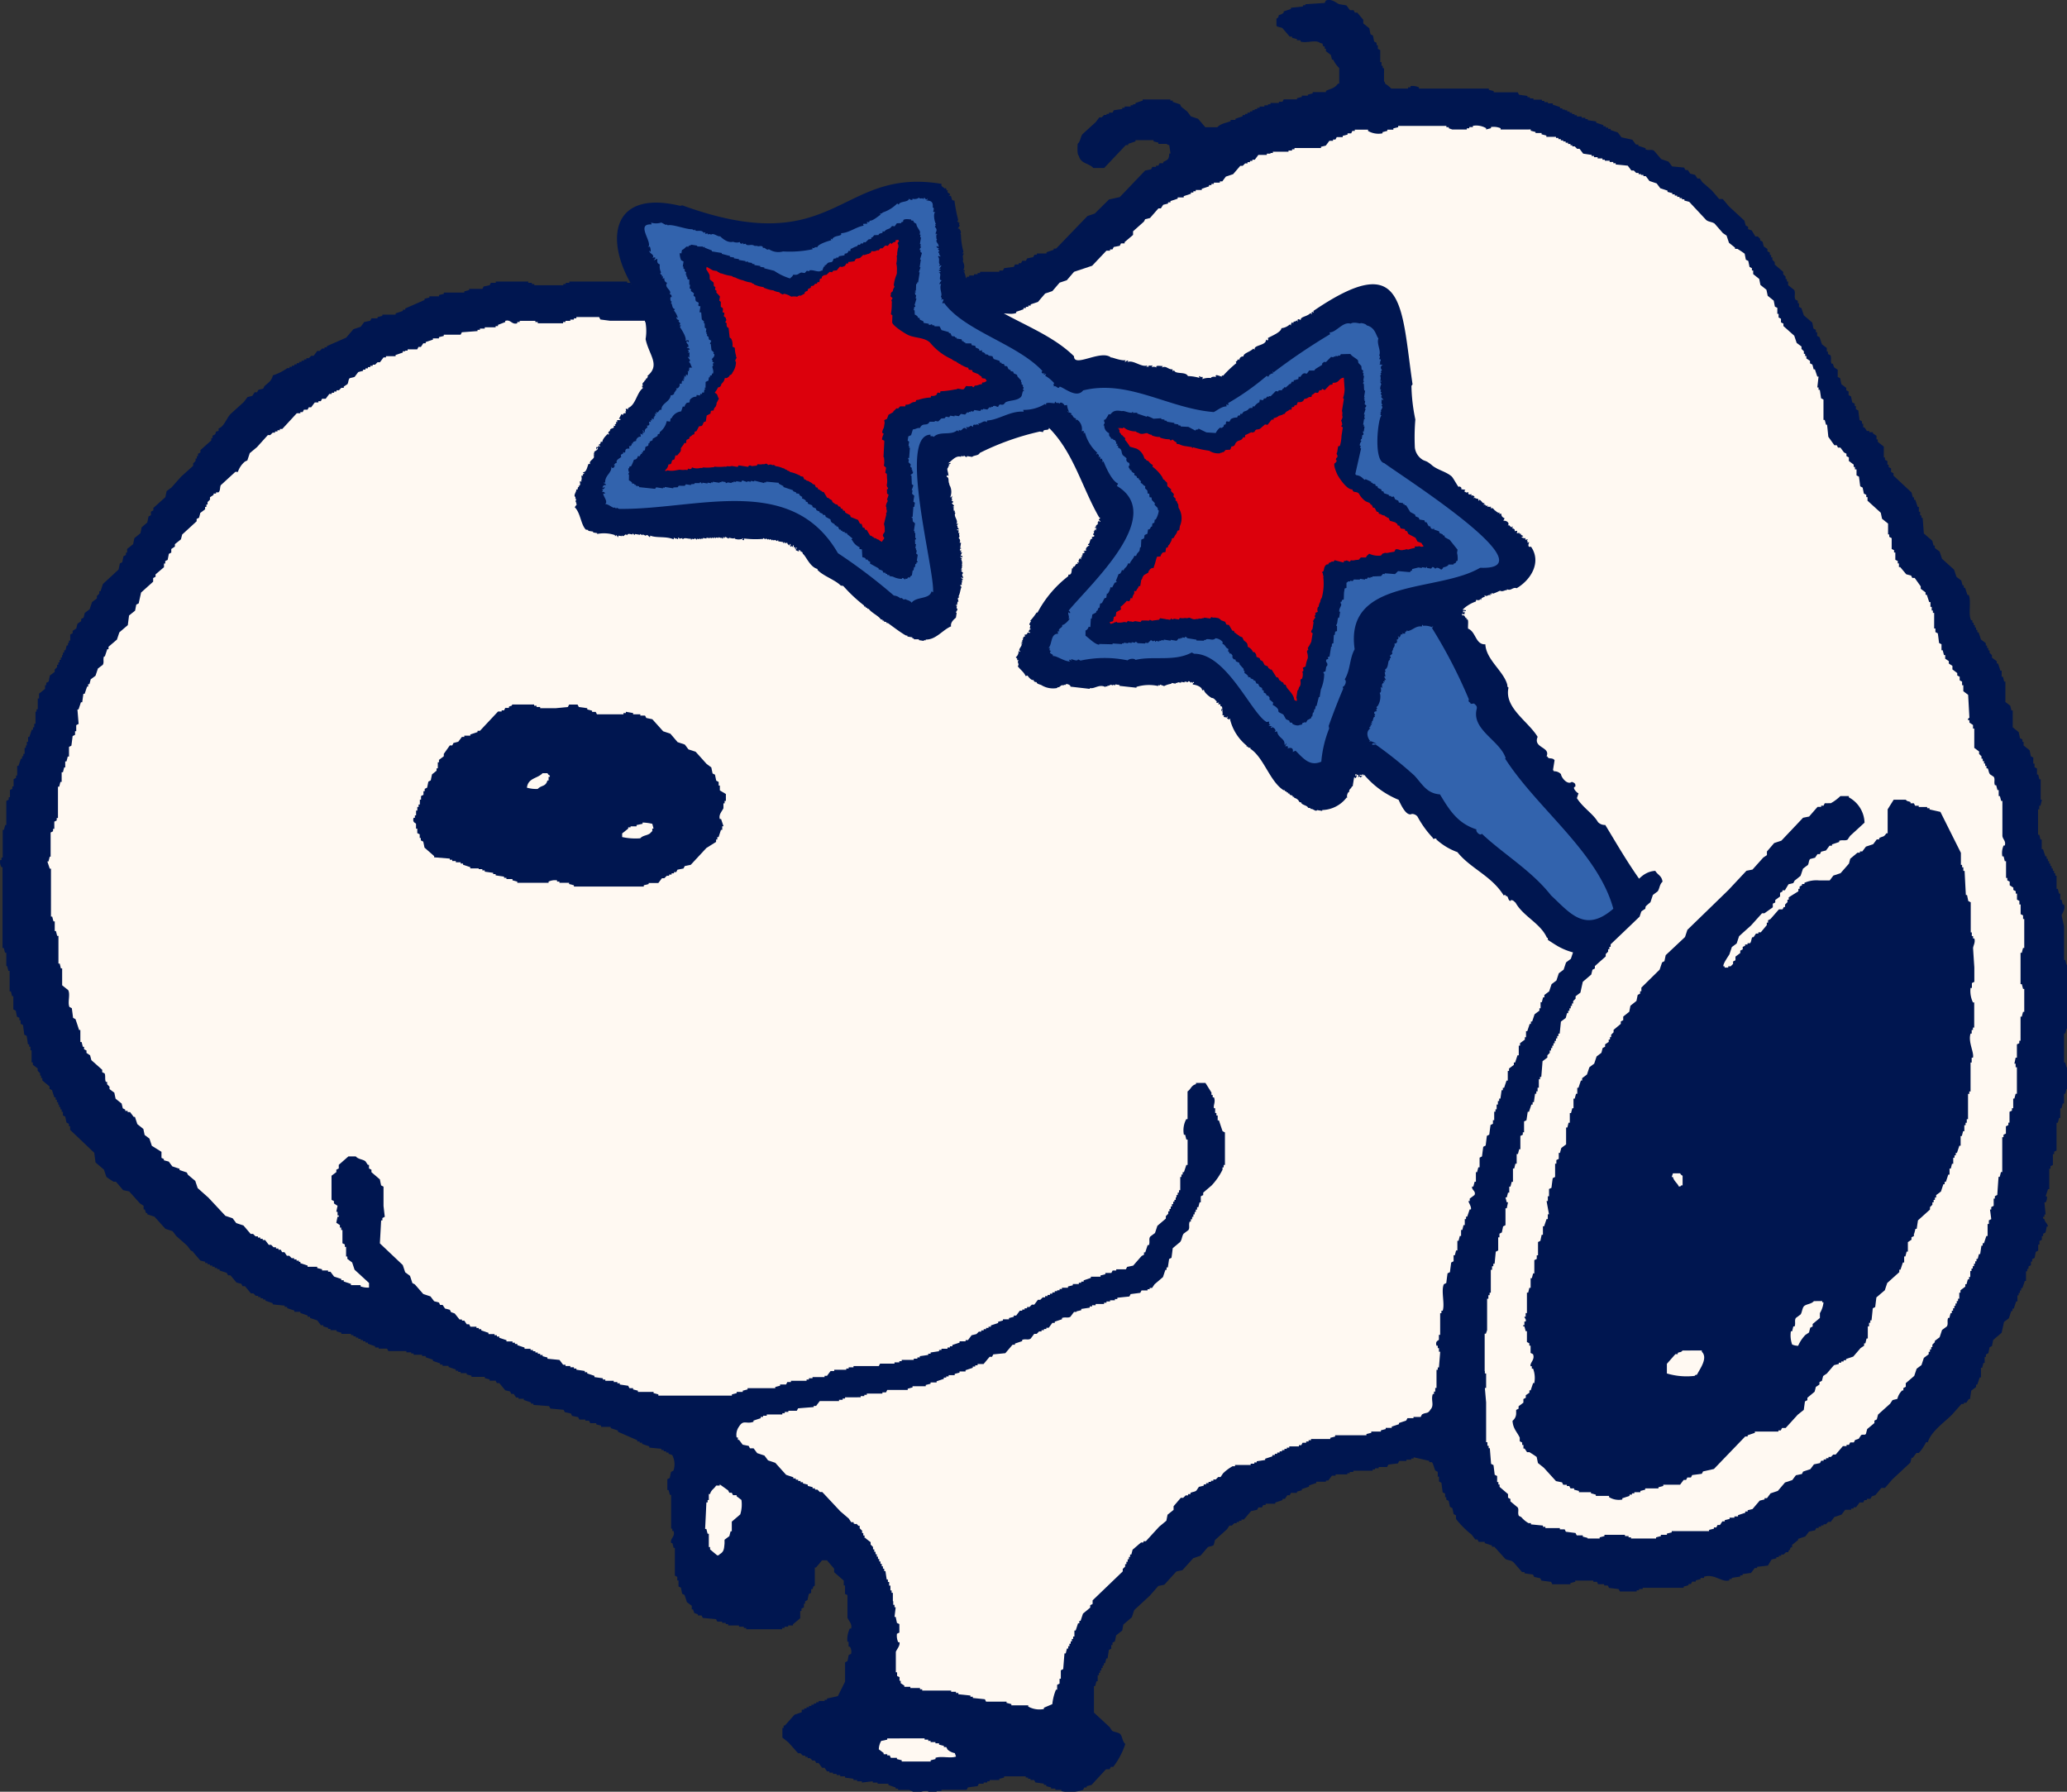 <svg id="chara_seasonal" xmlns="http://www.w3.org/2000/svg" xmlns:xlink="http://www.w3.org/1999/xlink" width="164.208" height="142.314" viewBox="0 0 164.208 142.314">
  <rect x="0" y="0" width="164.208" height="142.314" fill="#333333" stroke="none"/>
  <defs>
    <clipPath id="clip-path">
      <rect id="長方形_236" data-name="長方形 236" width="164.208" height="142.314" fill="none"/>
    </clipPath>
  </defs>
  <g id="グループ_302" data-name="グループ 302" clip-path="url(#clip-path)">
    <path id="パス_2748" data-name="パス 2748" d="M153.2,114.546h-.19a3.463,3.463,0,0,1-.575.862h-.19l-.289.383h-.094c-.033.128-.065.255-.1.383q-.719.669-1.436,1.339c-.193.224-.383.448-.576.67h-.287c-.159.193-.32.383-.479.575-.1.031-.19.063-.287.1l-.1.19h-.287v.1h-.193l-.094.19h-.289l-.287.383h-.19v.1h-.193v.1h-.477l-.289.383-.573.19-.287.383h-.193l-.19.193h-.193v.094h-.19v.1h-.193v.1h-.19c-.033.063-.065.128-.1.19-.159.033-.32.065-.479.1l-.287.383-.576.193v.094l-.477.383v.193h-.1c-.159.264.069.061-.193.287v.1h-.19l-.193.19h-.19v.1h-.193v.1h-.19v.1l-.383.094c-.1.161-.193.32-.287.479l-.862.1v.1h-.19l-.289.383-.67.094v.1h-.19v.1c-.224.031-.448.063-.672.1v.094h-.19v.1c-.578.2-1.2-.548-2.011-.287v.1H135.1v.094c-.128.033-.255.065-.383.1v.1h-.287c-.033.063-.065.128-.1.19h-.193v.1l-.383.1v.1h-3.254v.094h-.287v.1h-.193v.1H128.69c-.031-.065-.065-.128-.1-.193l-.766-.094c-.031-.065-.063-.128-.1-.193h-.287v-.1h-.479l-.094-.19h-.287v-.1h-1.438v.1c-.128.031-.255.063-.383.1v.094h-1.436c-.031-.063-.063-.128-.1-.19l-.766-.1-.094-.19c-.161-.033-.32-.065-.479-.1-.031-.065-.065-.128-.1-.193l-.67-.094v-.1h-.193q-.333-.383-.67-.766c-.22-.209-.452-.144-.67-.287-.287-.32-.573-.638-.862-.958h-.19v-.1l-.576-.19v-.1h-.477c-.033-.063-.065-.128-.1-.19H117.2l-.287-.383a7.3,7.3,0,0,1-1.245-1.245v-.287l-.19-.1c-.031-.159-.065-.318-.1-.479l-.19-.094c-.033-.161-.065-.32-.1-.479-.065-.031-.128-.065-.193-.1v-.19h-.094v-.289l-.193-.094c-.031-.255-.063-.511-.1-.766-.063-.033-.128-.065-.19-.1v-.383h-.1v-.383l-.19-.1c-.082-.134-.174-.6-.287-.67h-.193v-.1l-1.245-.287v.1h-.19v.094h-.383v.1h-.575l-.094.193-.766.094c-.033.065-.065.128-.1.193h-.67v.1h-.289v.094h-.19v.1h-1.532v.1h-.287v.1h-.193v.094H106.1v.1h-.287l-.289.383h-.19v.1h-.766v.1l-.575.19v.1l-.573.19v.1l-.383.1v.1h-.479c-.031.063-.063.128-.1.19h-.19c-.065.1-.128.193-.193.287h-.19v.1l-.575.193v.094h-.764v.1h-.193c-.031.065-.063.128-.1.193H99.97c-.031.063-.063.128-.1.19l-.477.1-.575.67h-.19v.1h-.193v.1h-.19v.094h-.193l-.19.193h-.193c-.063.094-.128.19-.19.287-.32.287-.638.573-.958.862-.031.128-.063.255-.1.383-.094.123-.354.1-.477.19-.193.224-.383.448-.575.67l-.573.193-.862.956c-.159.033-.318.065-.479.1-.318.352-.638.7-.956,1.053l-.479.1-.67.766-1.245,1.149-.19.573-.672.575c-.031.159-.063.318-.094.479-.161.128-.32.255-.479.383-.031.159-.065.318-.1.477l-.19.1v.193h-.1v.287c-.065.031-.128.063-.19.1-.033.222-.065.446-.1.67h-.1c-.031.128-.063.255-.1.383h-.094v.19h-.1v.193h-.1v.19h-.1v.193h-.094v.19h-.1v.479h-.1c-.031.128-.063.255-.1.383h-.094v2.105l1.243,1.149c.065.1.128.193.193.289.17.115.55.13.67.287.167.22.14.552.383.766a6.122,6.122,0,0,1-.958,1.819h-.19c-.031.065-.065.128-.1.193h-.287l-1.149,1.243-.383.1v.1h-.19c-.033.063-.065.128-.1.19a3.21,3.21,0,0,1-1.724.1v-.1h-.477v-.1H83.5v-.094c-.128-.033-.255-.065-.383-.1v-.1h-.193v-.1l-.67-.094c-.031-.065-.065-.128-.1-.193h-.287v-.1h-.193v-.094h-.19v-.1H79.771v.1l-.383.094v.1h-.766v.1H78.43v.1h-.287v.094H77.76c-.031.065-.065.128-.1.193-.255.031-.511.063-.766.1-.031.063-.063.128-.1.19H74.792v.1h-.383v.1h-.193v.094l-.477-.094v-.1a1.208,1.208,0,0,0-.672.1v.094c-.195.052-.705-.239-.86-.287h-.862v-.1h-.193v-.094l-.573-.193v-.1h-.862v-.094h-.383v-.1c-.287.031-.573.063-.86.1v-.1h-.383v-.1H67.8v-.1l-.67-.094v-.1H66.75v-.1h-.287v-.094h-.287v-.1h-.289v-.1H65.7l-.193-.287h-.19c-.1-.128-.193-.255-.287-.383h-.193c-.031-.065-.063-.128-.1-.193h-.19l-.193-.19h-.19v-.1h-.193v-.1h-.19l-.193-.19H63.4l-.766-.862-.479-.383v-.766h.1v-.19h.1q.383-.433.766-.862l.573-.193V135.8h.193v-.1h.19v-.1h.193v-.1h.19v-.094h.193v-.1h.19v-.1h.193v-.1h.477v-.094H65.7v-.1l.862-.193c.19-.383.383-.766.573-1.147v-1.532l.193-.1.094-.479c.065-.031.128-.063.193-.1a.748.748,0,0,0-.1-.573h-.1v-.383h-.094a1.957,1.957,0,0,1,.19-1.053h.1c.115-.373-.218-.642-.287-.862V126.7l-.193-.1v-.67h-.1v-.383q-.383-.336-.766-.67V124.6c-.19-.222-.383-.446-.573-.67h-.383c-.159.193-.32.383-.479.575h-.1v1.436c-.226.157-.065.059-.19.287h-.1v.287c-.063.033-.128.065-.19.1l-.1.479c-.065.031-.128.063-.193.1v.19h-.094v.287c-.065.034-.128.065-.193.1v.19h-.1v.575c-.19.159-.383.318-.573.479v.094h-.383v.1h-.287v.1h-.193v.1H59.283v-.1h-.193v-.1h-.383v-.1h-.86V129h-.193v-.1h-.287v-.1h-.383l-.1-.19c-.352-.033-.7-.065-1.053-.1-.031-.065-.065-.128-.1-.193h-.287v-.094l-.287-.1-.1-.287h-.1v-.289l-.383-.287c-.063-.19-.128-.383-.19-.573-.065-.031-.128-.065-.193-.1-.031-.159-.063-.318-.094-.479l-.193-.094v-.479h-.1v-.287c-.063-.033-.128-.065-.19-.1v-2.2h-.1c-.031-.128-.063-.255-.1-.383h-.094c-.111-.387.345-.488.19-.958h-.1v-.19h-.094v-2.681h-.1l-.1-.383h-.1v-.862c.065-.031.128-.063.193-.1.031-.159.063-.318.1-.477l.19-.1a1.543,1.543,0,0,0-.1-1.245c-.094-.031-.19-.063-.287-.1v-.094h-.19v-.1h-.193v-.1h-.19v-.1l-.958-.094v-.1l-.573-.193v-.094h-.193v-.1h-.19v-.1q-.766-.333-1.532-.67v-.1l-.575-.19v-.1h-.766v-.1l-.383-.094v-.1h-.477l-.1-.193h-.287v-.094h-.479c-.031-.065-.065-.128-.1-.193-.159-.031-.318-.063-.479-.1l-.094-.19-.479-.1-.1-.19c-.352-.033-.7-.065-1.053-.1l-.1-.193-1.243-.094v-.1h-.193v-.1l-.573-.19v-.1H41.19v-.1H41c-.063-.1-.128-.19-.19-.287h-.193l-.094-.193-.383-.094c-.161-.193-.32-.383-.479-.575h-.193l-.094-.19h-.479v-.1l-.383-.1v-.1H37.457v-.094c-.128-.033-.255-.065-.383-.1v-.1h-.479v-.1H36.4v-.094h-.19v-.1l-.573-.193v-.094h-.479v-.1h-.193v-.1l-.573-.19v-.1c-.193-.065-.383-.128-.575-.19v-.1h-.287v-.1h-.67v-.1h-.193v-.094h-.383v-.1H30.85c-.031-.065-.063-.128-.1-.193h-.67v-.094H29.8v-.1l-.573-.193v-.094h-.193v-.1h-.19v-.1h-.193v-.1h-.19v-.094h-.193v-.1h-.19v-.1h-.193v-.1h-.766v-.094c-.128-.033-.255-.065-.383-.1v-.1h-.479v-.1h-.19v-.094c-.128-.033-.255-.065-.383-.1v-.1h-.193c-.094-.128-.19-.255-.287-.383l-.573-.19v-.1h-.193v-.1l-.573-.19v-.1h-.479v-.1c-.193-.063-.383-.128-.573-.19v-.1h-.193v-.1c-.318-.031-.638-.063-.956-.1v-.094l-.575-.193v-.1H20.9v-.094H20.7v-.1h-.19v-.1H20.32l-.19-.19h-.193c-.159-.193-.318-.383-.479-.575h-.19l-.1-.19c-.128-.033-.255-.065-.383-.1-.159-.193-.318-.383-.479-.573h-.19l-.1-.193-.573-.19v-.1h-.193v-.1h-.19v-.1h-.193v-.094h-.19v-.1H16.49v-.1H16.3v-.1l-.383-.094-.575-.672V99.42c-.063-.031-.128-.063-.19-.1l-.287-.383L14,98.175l-.287-.383-.575-.19c-.287-.32-.573-.638-.862-.958l-.573-.19v-.1h-.1l-.1-.287h-.094v-.287l-.289-.193-.86-.956-.479-.1c-.19-.224-.383-.446-.573-.67H9.023a6.062,6.062,0,0,1-.573-.383c-.065-.193-.128-.383-.193-.575-.224-.19-.446-.383-.67-.573l-.1-.766q-.957-.91-1.915-1.819v-.289h-.1v-.19l-.19-.1c-.031-.159-.065-.318-.1-.479L5,88.6v-.287h-.1v-.193h-.1v-.19h-.1v-.193H4.62v-.19h-.1v-.193h-.1v-.19h-.1c-.063-.193-.128-.383-.19-.575l-.193-.1v-.19c-.19-.159-.381-.32-.573-.479v-.19h-.1v-.193H3.185v-.19l-.193-.193v-.19l-.383-.289v-.19h-.1v-.958H2.419v-.287h-.1v-.19h-.1l-.1-.672-.19-.094-.1-.766-.19-.1V81.04h-.1v-.193l-.193-.094c-.031-.161-.063-.32-.094-.479-.065-.031-.128-.065-.193-.1V79.125h-.1l-.094-.383h-.1V77.114h-.1c-.031-.128-.063-.255-.1-.383H.5V75.678h-.1l-.1-.383h-.1V68.881H.121a.772.772,0,0,1-.1-.573h.1v-.193H.215v-2.2h.1c.031-.128.065-.255.1-.383H.5V63.616l.19-.1v-.19h.1v-.575l.19-.094v-.193h.1v-.573c.065-.033.128-.065.193-.1V61.6h.094v-.766h.1c.065-.19.128-.383.193-.573h.094v-.193h.1v-.19h.1V59.4h.1v-.19H2.13v-.289h.1v-.383h.1c.063-.19.128-.383.19-.573h.1v-.193h.1v-.287h.1v-.956H2.9V56.34h.1v-.86h.1V55.1c.159-.128.318-.255.479-.383v-.289h.094v-.19c.065-.031.128-.065.193-.1l.094-.479c.128-.094.255-.19.383-.287v-.19l.193-.193V52.8h.1v-.193h.094v-.19h.1v-.193h.1v-.19H5V51.84H5.1v-.19h.1c.031-.128.065-.255.1-.383h.1v-.193H5.48v-.19h.1V50.4c.065-.031.128-.065.193-.1v-.19c.094-.065.19-.128.287-.193.031-.128.063-.255.1-.383.094-.063.19-.128.287-.19V49.16l.19-.094c.033-.128.065-.255.1-.383l.383-.289c.065-.19.128-.383.193-.573l.383-.287v-.193l.19-.19v-.193h.1c.063-.19.128-.383.19-.573q.625-.574,1.245-1.149l.1-.479.19-.1.1-.479.193-.094v-.193h.094v-.287c.161-.128.32-.255.479-.383.031-.159.063-.318.1-.479l.477-.383.1-.477L11.7,41.5l.1-.479.19-.1V40.64c.065-.031.128-.065.193-.1v-.19c.318-.289.638-.575.956-.862.031-.159.065-.32.1-.479l.383-.287.766-.862c.318-.287.638-.573.956-.862v-.19l.193-.193v-.19h.1v-.19h.094v-.193c.065-.031.128-.063.193-.1v-.19l.86-.766V34.8h.1v-.19c.065-.031.128-.065.193-.1.159-.222-.1-.172.287-.287v-.193c.433-.123.642-.833.956-1.149l1.055-.956c.094-.128.19-.255.287-.383l.383-.1.19-.287h.193c.031-.065.063-.128.1-.193l.383-.094.094-.193c.287-.268.569-.4.672-.86a4.105,4.105,0,0,0,1.149-.575H23v-.1h.19v-.094h.193v-.1h.19v-.1h.193v-.1h.19v-.094h.193v-.1h.19v-.1h.193l.19-.19h.193l.287-.383h.193l.19-.193h.193v-.1h.19v-.094l1.532-.672c.193-.222.383-.446.575-.67l.573-.19c.1-.128.193-.255.287-.383.161-.033.32-.065.479-.1.031-.065.065-.128.1-.193h.477v-.094c.128-.033.255-.065.383-.1v-.1h1.055v-.1l.573-.19v-.1h.193v-.1q.766-.333,1.532-.67v-.1l.383-.094v-.1h.766v-.1l.383-.094v-.1h1.626v-.1c.128-.031.255-.063.383-.1v-.094h1.053c.033-.065.065-.128.1-.193.159-.031.32-.063.479-.1.031-.063.063-.128.1-.19h.383v-.1h2.584v.1h.287v.1h.193v.094h2.3v-.094h.193v-.1h.287v-.1h4.6v.1h.287v.1h.193v.094l.573.193v.1h1.149v-.1H52.2v-.1h.287v-.1h.479c.255.033.511.065.766.1v.1h.19v.1h3.83v.094c.128.033.255.065.383.1v.1c.494.174.808-.207,1.053-.287H66.75v.094c.128.033.255.065.383.1v.1h1.149v-.1c.128-.031.255-.063.383-.1v-.094h.287c.031-.065.065-.128.1-.193h.287v-.1h2.394v-.094h.19v-.1h.289v-.1h1.243c.033-.063.065-.128.1-.19h.479v-.1H76.8v-.1h.193v-.1h.383v-.094h.287v-.1h.193v-.1h1.532v-.1h.287c.031-.063.063-.128.1-.19l.766-.1.094-.19h.289v-.1h.19c.031-.065.065-.128.1-.193h.287c.031-.063.063-.128.1-.19l.477-.1c.033-.063.065-.128.1-.19h.193v-.1h.766v-.1l.573-.19v-.1h.193q1.243-1.293,2.488-2.584l.575-.193L88.1,15.846l.86-.193,2.011-2.105c.159-.033.318-.065.479-.1l.094-.193h.289v-.094h.19c.031-.065.065-.128.1-.193h.287v-.1c.343-.186.448-.157.479-.67h.1c-.033-.224-.065-.446-.1-.67-.178-.031-.193-.1-.193-.1h-.67v-.1l-.383-.094v-.1H90.205v.1l-.575.19v.1h-.19q-.86.91-1.722,1.819h-.862c-.362-.4-.981-.316-1.149-.956-.153-.163-.1-.645-.1-.958.239-.209.209-.509.383-.766.352-.318.7-.638,1.053-.956l.289-.383h.19l.193-.193h.19V9.049H88.1v-.1h.287l.094-.193.672-.094v-.1h.19v-.1h.479v-.1h.19V8.283h.193v-.1l.573-.193V7.9h2.2v.094h.19v.1l.576.193.094.19c.161.128.32.255.479.383.1.128.193.255.287.383l.575.193c.19.222.383.446.573.67h.958c.27-.293.638-.318,1.053-.479v-.1h.383V9.432l.573-.193v-.1h.193V9.049h.19v-.1H99.3v-.1h.19v-.1h.193V8.666h.19v-.1h.193v-.1h.383v-.1h.287V8.283h.193v-.1h.67v-.1h.287c.031-.063.063-.128.1-.19h1.053V7.8l.383-.1v-.1h.479V7.517c.128-.033.255-.065.383-.1v-.1h1.053v-.1c.427-.19.695-.209.956-.573h.1V5.41a2.289,2.289,0,0,1-.479-.67h-.094c-.033-.128-.065-.255-.1-.383l-.383-.287V3.878h-.1v-.19h-.1c-.161-.262.088-.178-.287-.287-.329-.27-1.065.057-1.532-.1v-.1h-.287v-.1l-.383-.094v-.1h-.193c-.19-.224-.383-.448-.573-.67-.1-.073-.419-.084-.479-.193V1.486c.165-.109.13-.061.193-.289a.779.779,0,0,0,.383-.19v-.1l.573-.19v-.1l.958-.1v-.1h.19V.337q.766-.05,1.532-.1c.031-.065.065-.128.1-.193.448-.184.841.209,1.053.289l.576.094c.094.128.19.255.287.383h.287c.031.065.065.128.1.193h.19l.479.573v.289c.159.128.318.255.479.383l.094.477c.065.033.128.065.193.1.031.159.063.32.1.479.063.031.128.063.19.1v.19h.1v.287c.063.033.128.065.19.1v.956h.1v.289h.1v.19h.1V6.462s.065.019.094.193a2.1,2.1,0,0,1,.479.383h1.341v-.1h.19v-.1a1.236,1.236,0,0,1,.67.1v.1h5.554v.1l.383.094v.1h1.913l.1.193.67.094v.1h.193v.1h.287v.1h.67v.094h.193v.1h.287v.1h.383v.1l.575.19v.1h.19v.1h.193V8.76h.19v.1h.193v.1h.19v.1h.193v.094h.19v.1h.383v.1h.287v.1h.193v.094c.224.033.446.065.67.1v.1l.573.19v.1h.193v.1h.19v.1h.193v.094l.573.193.289.383.86.19.289.383h.19v.1l.576.19v.1c.257.1.471-.031.67.1.19.224.383.446.573.67l.576.193.287.383.956.094c.033.065.065.128.1.193h.193c.063.1.128.19.19.287l.383.1.193.287h.19c.065.1.128.193.193.287l.766.672c.19.222.383.446.573.67h.287c.161.19.32.383.479.573l1.245,1.149c.031.128.063.255.1.383l.19.1v.19c.1.033.193.065.287.1l.289.479h.19l.193.19V19.1c.063.031.128.063.19.1.031.128.063.255.1.383.1.063.19.128.287.19v.193l.19.094v.193h.1v.19h.1v.193l.19.19v.193l.672.573v.193l.19.19v.193h.1v.19h.1v.289l.477.383c.138.211-.027.5.1.764.065.033.128.065.193.1v.193h.094v.287l.193.1c.063.19.128.383.19.573l.672.575.094.477c.065.033.128.065.193.1v.193h.1v.287l.19.1c.065.19.128.383.193.573l.383.287v.289h.094v.19l.193.1c.113.241-.023.475.1.67h.094c.033.1.065.193.1.287l.287.193v.573l.193.1c.031.159.063.318.1.479l.383.287v.19l.19.1v.287l.19.1c.033.159.065.32.1.479l.193.1v.19h.094V32.5c.065.033.128.065.193.1.031.255.063.511.1.766l.19.1v.19h.1v.289h.1c.063.094.128.19.19.287h.193v.1h.287v.094l.287.193V34.9h.1v.193c.159.128.318.255.479.383v.86h.094v.193l.193.094v.289h.1v.19l.19.1v.287l.193.1v.19q.716.672,1.436,1.341c.031.128.063.255.1.383h.094v.19h.1c.065.193.128.383.193.575h.094v.383h.1v.287h.1v.193h.1l.094,1.243c.224.193.448.383.67.575.033.128.065.255.1.383h.1v.19c.128.1.255.193.383.287.063.193.128.383.19.575.32.287.638.573.958.862.063.19.128.383.19.573.128.1.255.193.383.287.033.128.065.255.1.383h.1v.193h.1c.063.19.128.383.19.573h.1c.226.523-.063,1.507.19,2.011h.1v.193h.1v.19h.1v.193h.094v.19h.1v.19h.1c.063.193.128.383.19.575l.383.287v.193h.1v.19h.1v.193h.1v.19l.19.193v.19c.128.1.255.193.383.287V52.7h.1c.063.19.128.383.19.573h.1v.479h.1c.031.128.063.255.1.383h.094v1.628l.383.287c.033.128.065.255.1.383h.1v1.339l.477.383c.033.161.065.32.1.479.065.031.128.065.193.1v.19h.094v.289c.161.128.32.255.479.383.031.159.065.318.1.477.063.033.128.065.19.1v.479h.1v.287c.065.031.128.065.193.1v.479h.094c.033.128.065.255.1.383h.1V63.52h.1L162.1,64h-.094v.287h-.1V66.3h.1l.094.383h.1v.766h.1c.063.19.128.383.19.573h.1v.193h.1v.19h.1v.193h.094v.19h.1v.193h.1v.19h.1v.193h.094v.19h.1V70.6h.1c.031.128.063.255.1.383h.094v.479h.1c.031.128.065.255.1.383h.1c.132.379-.146.676-.193.862.065.287.128.573.193.862v2.679h.094c.033.128.065.255.1.383h.1v5.075h-.1c-.031.128-.063.255-.1.383h-.094v2.3h.094c.033.128.065.255.1.383h.1V86.5h-.1c-.031.128-.063.255-.1.383h-.094v.766h-.1c-.031.128-.065.255-.1.383h-.1v.766h-.094c-.033.128-.065.255-.1.383h-.1v2.2c-.063.033-.128.065-.19.1v.193h-.1v.86c-.065.033-.128.065-.193.1v.193h-.094v1.626h-.1c-.065.193-.128.383-.193.575h.1a.637.637,0,0,1-.1.477h-.094l.094.958h-.094v.19h-.1c-.031.195.046.117.1.193.082.329.2.247.287.573h-.1c-.031.161-.063.32-.1.479l-.19.1v.19h-.1v.289l-.19.094v.289h-.1v.477c-.065.033-.128.065-.193.1l-.094.479c-.065.031-.128.063-.193.1v.19h-.1v.287c-.063.033-.128.065-.19.1v.193h-.1v.19h-.1v.766h-.094c-.065.19-.128.383-.193.573h-.1v.193h-.094v.19h-.1v.193h-.1v.479h-.1c-.063.19-.128.383-.19.573h-.1v.193h-.1c-.063.19-.128.383-.19.573-.128.1-.255.193-.383.287-.063.289-.128.576-.19.862l-.672.575-.094.477c-.065.033-.128.065-.193.1-.031.159-.063.32-.1.479-.063.031-.128.063-.19.1v.19h-.1v.479h-.1l-.094.383h-.1v.766h-.1c-.063.19-.128.383-.19.573h-.1v.193c-.128.094-.255.19-.383.287-.031.224-.065.446-.1.67h-.1c-.063.1-.128.193-.19.287h-.193v.1h-.19l-.766.862c-.582.582-1.68,1.339-1.915,2.2" transform="translate(0 -0.001)" fill="#001650" fill-rule="evenodd"/>
    <path id="パス_2749" data-name="パス 2749" d="M16.922,32.277h-.19L15.583,33.33c-.092.157-.021.442-.193.575H15.2V34h-.193v.1l-.287.193v.19l-.193.193v.19h-.094v.193h-.1v.19l-.383.287c-.031.128-.065.255-.1.383-.063.033-.128.065-.19.1V36.2l-1.149,1.053c-.033.128-.065.255-.1.383l-.479.383v.19l-.287.193v.287c-.065.031-.128.063-.193.1l-.094.477c-.065.033-.128.065-.193.1v.193h-.1v.287c-.222.19-.446.383-.67.573v.193c-.063.031-.128.063-.19.1v.287c-.32.287-.638.573-.958.862-.063.287-.128.573-.19.86-.065.033-.128.065-.193.1l-.094.479c-.161.128-.32.255-.479.383l-.1.766c-.224.19-.446.383-.67.573-.065.193-.128.383-.193.575-.222.19-.446.383-.67.573v.193h-.1c-.063.19-.128.383-.19.573H6.3c-.1.259.031.471-.1.67l-.383.289-.19.573c-.128.1-.255.193-.383.287-.031.128-.065.255-.1.383h-.1v.193H4.956l-.193.573h-.1l-.094.672h-.1c-.065.19-.128.383-.193.573H4.19l.094,1.149c-.063.031-.128.063-.19.1v.477H4v.289l-.19.094-.1.766c-.063.033-.128.065-.19.1v.766h-.1c-.031.128-.065.255-.1.383h-.1v.479H3.137c-.033.128-.065.255-.1.383h-.1v.766h-.1l-.094.383h-.1v2.488h-.1v.193l-.19.094v.575h-.1v.19c-.065.033-.128.065-.193.1v1.915H1.989c-.033.128-.065.255-.1.383H1.8c.065.193.128.383.193.575h.094V67.6h.1c.031.128.065.255.1.383h.1v.766h.094c.033.128.065.255.1.383h.1v2.2h.1l.094.383h.1v1.341l.479.383c.188.335-.061.977.1,1.339.063.033.128.065.19.1l.1.766.19.1c.1.287.193.573.287.862h.1v.956h.1l.1.383h.094v.19l.193.1v.193c.1.063.19.128.287.19l.1.383q.43.383.862.766v.193l.19.094c.09.19,0,.483.1.672h.1v.19l.19.193v.19c.128.1.255.193.383.287.031.161.065.32.1.479l.479.383.094.383c.065.031.128.065.193.1v.1h.19v.094h.193l.287.383h.1c.063.193.128.383.19.575l.479.383.1.477.383.289c.063.19.128.383.19.573l.766.479v.479l.193.094v.1l.383.1.287.383.573.19v.1l.575.193c.031.063.063.128.1.19l.573.479c.065.19.128.383.193.573l.86.766q.672.719,1.341,1.436l.573.193.289.383c.19.063.381.128.573.19l.573.672h.193l.19.19h.193v.1h.19v.1h.193v.094h.19l.289.383h.19l.193.193h.19v.1h.193v.094h.19l.1.193h.19l.193.287h.19l.193.193h.19v.094h.193v.1h.19v.1H21.9v.1l.573.19v.1h.766v.1l.383.094v.1H24.1v.1h.19l.289.383.573.19v.1h.193v.1l.573.19v.1h.766v.1a1.687,1.687,0,0,0,.67.094V96.7q-.574-.524-1.149-1.053c-.063-.19-.128-.383-.19-.573l-.383-.289V94.6h-.1v-.766h-.1v-.193l-.19-.094V92.492h-.1V92.3h-.1v-.193c-.094-.063-.19-.128-.287-.19.031-.159.065-.32.1-.479h.1v-.1h-.1v-.287h-.1c.031-.159.065-.318.1-.479-.1-.063-.193-.126-.287-.19V90.2c-.065-.033-.128-.065-.193-.1V88.185c.128-.1.255-.193.383-.287v-.193l.193-.1v-.287l.766-.67H26.3c.211.239.511.207.766.383l.193.287h.094v.287l.193.1V87.9c.224.19.446.383.67.573.031.159.065.32.1.479.063.031.128.063.19.1v1.53c.033.289.065.575.1.862l-.19.1v.19h-.1c-.031.607-.065,1.214-.1,1.821q.91.86,1.819,1.722c.065.193.128.383.193.575.128.094.255.19.383.287.063.19.128.383.19.573.065.033.128.065.193.1q.333.383.67.766l.573.19.289.383c.128.033.255.065.383.1l.094.193H33.2c.063.094.128.19.19.287.128.031.255.063.383.1.033.063.065.128.1.19l.287.1c.128.159.255.318.383.479h.193v.094h.19c.065.1.128.193.193.289h.19c.033.063.065.128.1.19h.479v.1h.19v.1h.193v.094l.573.193v.1h.479v.094h.19v.1H37.7v.1l.573.19v.1h.479v.1h.193v.1h.19v.094l.575.193v.1h.477v.094h.193v.1h.19v.1h.193v.1h.19v.094h.193v.1l.383.1v.1l.956.094.289.383h.19v.1h.383v.1h.287v.1h.193v.094c.222.033.446.065.67.1v.1h.19v.094l.575.193v.1l.67.094v.1h.193v.1h.67v.1h.287v.094h.193v.1l.67.1c.031.063.063.128.1.19h.287v.1l.383.1v.1h1.243v.094c.128.033.255.065.383.1v.1h5.841v-.1c.128-.031.255-.063.383-.1v-.094h.479v-.1l.383-.1v-.1h2.2v-.094c.128-.033.255-.065.383-.1v-.1h.479l.094-.19h.289v-.1h1.243v-.1H62.3v-.1h.287v-.094h.956v-.1h.193l.287-.383h.287v-.1h.958v-.094h.19v-.1h.383v-.1h2.011l.1-.19H69.1v-.1h.383v-.1h.19v-.1h.958v-.094h.287v-.1h.19v-.1c.224-.031.448-.063.672-.1v-.094h.19v-.1l.67-.1v-.1h.193v-.094h.479v-.1h.19v-.1h.193v-.1l.573-.19v-.1h.479v-.1h.19l.287-.383.383-.094.193-.193h.19v-.1h.193v-.094h.19v-.1h.193v-.1h.19v-.1l.575-.19v-.1c.128-.031.255-.063.383-.1v-.094h.479v-.1l.383-.1v-.1h.19l.287-.383h.193v-.094h.19v-.1h.193v-.1h.19l.193-.19h.19l.289-.383h.19l.193-.193h.19v-.1h.193v-.094h.19v-.1h.19v-.1h.193v-.1h.19V97.28h.193v-.1h.19v-.1h.479v-.1l.383-.094v-.1h.479v-.1h.19v-.094h.193v-.1l.573-.193v-.094h.766v-.1l.383-.1v-.1h.479l.1-.19h.287v-.1h.766l.1-.19c.159-.033.318-.065.479-.1q.333-.383.67-.766l.19-.1v-.19h.1c.063-.193.128-.383.19-.576h.1c.1-.259-.031-.471.1-.67.128-.1.255-.193.383-.287.063-.193.128-.383.19-.575l.672-.573v-.193l.19-.19v-.193h.1v-.19h.1v-.193h.094v-.19h.1v-.193h.1V90.1h.1v-.193H91.5v-.19h.1v-.193h.1v-.19h.1V88.282h.094v-.193h.1V87.9h.1c.063-.193.128-.383.19-.575h.1V85.312h-.1l-.094-.383h-.1a1.845,1.845,0,0,1,.19-1.243h.1v-2.2c.285-.19.276-.469.67-.576v-.1H93.8q.242.383.479.766v.193h.1v.19h.1c.146.379-.067.6,0,.862h.094v.383h.1V83.4h.1v.383h.1c.094.287.19.573.287.86l.19.1v2.584h-.1v.193h-.094v.19a5.241,5.241,0,0,1-.862,1.245c-.224.19-.446.383-.67.573v.193c-.065.031-.128.063-.193.1v.477h-.094c-.033.128-.065.255-.1.383h-.1v.193h-.1v.19h-.094v.193h-.1v.19h-.1v.193h-.1v.19h-.094c-.1.259.031.471-.1.67l-.383.289c-.144.216-.123.483-.287.67-.193.159-.383.318-.575.479-.031.255-.063.511-.1.766l-.19.094c-.031.224-.065.448-.1.672h-.1v.19h-.094c-.065.193-.128.383-.193.575-.224.19-.446.383-.67.573l-.193.287h-.19v.1H89.2v.1h-.477c-.033.063-.065.128-.1.19l-.766.1c-.031.063-.063.128-.1.19-.318.033-.638.065-.956.1v.1h-.193v.1h-.383v.094h-.287v.1h-.19v.1h-.672v.1H84.8v.094h-.19v.1l-.672.1v.1l-.383.094V99h-.19c-.1.128-.193.255-.287.383-.2.128-.412,0-.672.1v.1l-.573.19v.1h-.193l-.287.383h-.19v.1h-.193v.094h-.19v.1h-.193l-.19.193H80.2c-.094.128-.19.255-.287.383-.2.128-.412-.006-.67.094v.1l-.575.193v.094h-.19l-.575.672-.956.094c-.031.065-.065.128-.1.193h-.19c-.161.19-.32.383-.479.573H75.7v.1h-.19v.1h-.193v.1l-.573.19v.1h-.479v.094c-.128.033-.255.065-.383.1v.1H73.4v.1h-.19v.094h-.193v.1l-.573.193v.094h-.479v.1l-.383.1v.1H70.533v.094l-.383.1v.1H68.522l-.094.19h-.289v.1H66.9v.1H66.7v.1h-.287v.094H65.171v.1h-.19v.1h-.289v.1H63.16c-.094.128-.19.255-.287.383h-.19v.094c-.414.033-.831.065-1.245.1-.031.065-.063.128-.1.193h-.67v.094h-.287v.1h-.193v.1H58.95v.1h-.289v.094h-.19v.1l-.575.193v.094c-.578.213-.791-.2-1.149.383a1.115,1.115,0,0,0-.19.862h.1v.193h.094l.289.383.477.094.1.193h.287l.289.383.573.19.287.383.575.193c.287.318.573.638.862.956l.573.193v.094h.193v.1h.19v.1h.193v.1h.19v.094c.128.033.255.065.383.1v.1c.128.031.255.063.383.1v.094h.19v.1h.193l.19.193h.193l1.436,1.532c.224.19.448.383.67.573.065.1.128.193.193.287h.19v.1c.324.159.1-.13.383.193h.1v.19l.193.193v.19h.094v.19h.1v.193h.1V117l.383.289v.19l.19.193v.19h.1v.193h.1v.19h.1v.193h.094v.19h.1v.193h.1v.19h.1v.193h.094v.19h.1v.193h.1c.031.222.063.446.1.67h.094v.19h.1v.289h.1v.383h.094v.19h.1v.67H69v.289h.1v.19h.094l-.094.766h.094c.033.159.065.318.1.479l.193.094v.672l-.193.094a1.234,1.234,0,0,0,.1.672h.1c.071.266-.234.592-.289.766v1.626h.1v.289l.193.094v.289h.094v.19l.289.193v.094h.477v.1h.766v.1H71.3v.1h2.3v.094h.383v.1h.19v.1c.32.031.638.063.958.1v.094h.19v.1l.958.1.094.19H78v.1c.128.031.255.063.383.1v.094h1.341v.1a1.845,1.845,0,0,0,1.243.193v-.1c.255-.113.442-.184.67-.287a4.116,4.116,0,0,1,.289-1.149h.094v-.383c.065-.031.128-.065.193-.1v-.383h.1v-.67l.19-.1c.031-.414.065-.829.1-1.245h.1l.094-.383h.1v-.19h.1v-.193h.1v-.19h.094v-.193h.1v-.19h.1v-.479h.1c.063-.19.128-.383.19-.573h.1v-.193h.1c.063-.19.128-.383.19-.573.193-.159.383-.32.576-.479v-.19c.063-.033.128-.065.19-.1v-.287l2.394-2.3v-.193l.19-.19v-.193h.1v-.19h.1v-.193h.1v-.19h.094v-.193h.1c.031-.128.065-.255.1-.383.224-.19.446-.383.67-.573h.19v-.1h.193l1.053-1.149c.193-.159.383-.318.575-.479l.094-.477.479-.383v-.289c.193-.222.383-.446.575-.67h.19l.193-.19h.19v-.1h.193v-.1c.17-.092.337-.069.477-.19.065-.1.128-.193.193-.289l.383-.094v-.1h.19v-.1h.193v-.1h.19v-.094h.193v-.1h.19l.193-.193h.19c.065-.094.128-.19.193-.287a3.44,3.44,0,0,1,.766-.573h.19v-.1h1.245v-.1h.287v-.1h.193v-.094c.222-.033.446-.065.67-.1v-.1l.573-.19v-.1h.193v-.1h.19v-.1h.193v-.094h.19v-.1h.193v-.1h.19v-.094h.193v-.1h.766v-.1h.19l.1-.19h.287v-.1h.193v-.1h.19v-.1h1.532v-.094l.383-.1v-.1h2.49v-.1l.383-.094v-.1h.766v-.1l.381-.1v-.094h.479v-.1l.575-.193v-.094l.573-.193.1-.19h.479v-.1h.573c.031-.065.065-.128.1-.193.335-.2.45-.019.67-.383.341-.358.017-.755.193-1.243h.094v-.193h.1v-.287h.1V103.6h.1v-.19h.094q.05-.625.1-1.245h-.1v-.287h-.094v-.193h-.1c-.119-.383.155-.4.19-.479v-.383h.1V99.1h.1v-.193h.1c.19-.54-.146-1.584.094-2.105.065-.031.128-.063.193-.1.031-.255.063-.511.1-.766l.19-.094c.031-.255.065-.511.1-.766l.19-.1V94.5h.1c.031-.128.065-.255.1-.383h.1v-.766h.094c.033-.128.065-.255.1-.383h.1v-.479h.1l.094-.383h.1v-.477h.1v-.193h.094c.065-.19.128-.383.193-.573h.1c.065-.216-.209-.58-.193-.67h.1V90l.383-.287c.132-.322-.255-.389-.193-.67h.1c.031-.128.065-.255.1-.383h.1V87.9h.094c.033-.128.065-.255.1-.383h.1V86.75c.063-.033.128-.065.19-.1.033-.255.065-.511.1-.766.065-.031.128-.065.193-.1l.094-.766.193-.1c.031-.255.063-.511.1-.766l.19-.094v-.287h.1v-.672h.1v-.19h.094v-.383h.1V82.25h.1v-.193h.1l.094-.67h.1V81.2h.1c.063-.19.128-.383.19-.573h.1v-.766h.1v-.193c.128-.094.255-.19.383-.287v-.19h.1c.063-.193.128-.383.19-.575h.1v-.766h.1v-.19c.128-.1.255-.193.383-.287v-.193h.094V76.7h.1c.065-.19.128-.383.193-.573h.094v-.193h.1c.065-.19.128-.383.193-.573.128-.1.255-.193.383-.287v-.193h.094V74.4h.1c.031-.128.065-.255.1-.383h.1v-.19l.381-.287c.065-.193.128-.383.193-.575l.383-.287c.063-.193.128-.383.19-.575.128-.094.255-.19.383-.287.065-.19.128-.383.193-.573.128-.1.255-.193.383-.287.063-.193.128-.383.19-.575l.383-.287c.065-.193.128-.383.193-.575.224-.19.446-.383.67-.573.031-.159.065-.32.1-.479l3.064-2.967c.571-.573,1.046-1.469,2.105-1.532.2.337.511.375.576.862-.245.222-.216.513-.383.766-.128.094-.255.19-.383.287l-.193.573-.67.575c-.065.19-.128.383-.193.573-.764.735-1.532,1.469-2.3,2.2V70h-.1v.193h-.1v.19l-.19.193v.19q-.433.383-.862.766v.19l-.193.1-.094.383-.672.575c-.063.287-.128.573-.19.86l-.383.289v.19l-.193.193v.19h-.094v.193h-.1v.19h-.1v.193h-.1v.19h-.094c-.033.128-.065.255-.1.383-.128.1-.255.193-.383.287-.031.32-.065.638-.1.958h-.1v.19h-.094v.193h-.1v.19h-.1v.193h-.1v.19h-.094v.193h-.1v.19h-.1v.193l-.19.19V78.8c-.128.094-.255.19-.383.287-.031.414-.065.829-.1,1.245h-.1v.19h-.094v.67h-.1v.289h-.1v.19h-.1c-.031.224-.063.448-.094.67h-.1v.193h-.1c-.063.19-.128.383-.19.573h-.1c-.031.224-.065.448-.1.672l-.19.094v.862h-.1v.19c-.065.033-.128.065-.193.1v1.053h-.094c-.033.128-.065.255-.1.383h-.1v.766h-.1l-.094.383h-.1v1.055h-.1c-.031.128-.063.255-.1.383h-.094v.477h-.1c-.031.128-.065.255-.1.383h-.1c.033.128.065.255.1.383h.1c-.031.161-.065.32-.1.479h-.1v1.339l-.19.1c-.031.159-.065.32-.1.479l-.19.1v.287h-.1V94.12c-.065.031-.128.065-.193.1l-.094.956h-.1v.193h-.1v.287h-.1v1.819h-.094v.193h-.1v.287h-.1v2.488c-.031.1-.063.193-.1.289h-.094v2.967H116v.19h.1v1.149H116c.033.383.065.766.1,1.149v3.16h.1v.287h.1v.193h.094q.05.622.1,1.243c.065.031.128.065.193.1l.094.766c.065.031.128.063.193.1v.477h.1v.193h.094v.19l.672.575v.287l.19.1v.19c.193.161.383.32.576.479.121.19-.023.439.094.67.065.033.128.065.193.1a2.147,2.147,0,0,0,.573.479h.193v.1l.956.094v.1h.193v.1h1.149v.1h.383l.094.19.766.1c.034.063.065.128.1.19h.479v.1c.128.031.255.063.383.1V117h.956v-.094c.128-.033.255-.065.383-.1v-.1h1.628v.1h.287v.1h.193V117H129.6v-.094l.383-.1v-.1h.479v-.1l.383-.094v-.1h2.967v-.1l.383-.094v-.1h.193l.094-.193h.193c.063-.094.128-.19.19-.287h.193v-.1l.383-.094v-.1h.383v-.1h.287v-.1l.576-.19v-.1h.19v-.1l.383-.094.576-.672.383-.094v-.1h.19l.287-.383.575-.193c.19-.222.383-.446.573-.67l.576-.19.287-.383c.159-.033.318-.065.479-.1l.094-.193.576-.19.287-.383.479-.1c.031-.063.063-.128.1-.19h.19v-.1h.193v-.1h.19v-.1h.193l.19-.19h.193c.19-.224.383-.446.573-.67h.287v-.1h.193c.031-.063.063-.128.1-.19h.287c.031-.065.063-.128.1-.193.094-.031.19-.063.287-.1.063-.094.128-.19.19-.287.151-.09.283.031.383-.1.033-.128.065-.255.1-.383.193-.159.383-.318.573-.477v-.193c.065-.031.128-.063.193-.1.031-.128.063-.255.1-.383l.956-.86c.065-.1.128-.193.193-.289l.383-.094a1.366,1.366,0,0,1,.383-.672h.094v-.19c.065-.031.128-.065.193-.1v-.287l.67-.576c.065-.19.128-.383.193-.573l.383-.287c.063-.193.128-.383.19-.575.128-.094.255-.19.383-.287v-.19h.1v-.193h.1v-.19h.094v-.193l.193-.19V101.3l.383-.287c.063-.193.128-.383.19-.576.128-.094.255-.19.383-.287.128-.2,0-.412.1-.67h.1c.031-.128.063-.255.1-.383h.094v-.193h.1v-.19h.1v-.193h.094v-.19h.1V98.14h.1v-.19h.1v-.479h.094v-.19l.383-.289V96.8h.1c.031-.128.065-.255.1-.383h.1v-.19h.094v-.479h.1v-.193h.1v-.19h.1v-.193h.094v-.19h.1V94.79h.1c.031-.128.063-.255.1-.383h.094c.033-.222.065-.446.1-.67h.1v-.19h.1c.063-.193.128-.383.19-.576h.1v-.956h.1v-.289l.19-.094c-.031-.255-.063-.511-.1-.766h.1v-.193c.065-.031.128-.063.193-.1V90h.094v-.19c.065-.033.128-.065.193-.1q.047-.719.1-1.436h.094c.033-.128.065-.255.1-.383h.1V85.122h.1v-.193l.19-.094v-.575c.065-.031.128-.063.193-.1v-.19h.094v-.862l.193-.094v-.193h.1v-.766h.094c.034-.128.065-.255.1-.383h.1V79.57h-.1v-.289h-.1c.034-.159.065-.318.1-.477h.1V77.749l.19-.094v-.193h.1V75.548h.1c.031-.128.063-.255.1-.383h.094V73.346h-.094c-.033-.128-.065-.255-.1-.383h-.1V70.475h.1c.031-.128.063-.255.1-.383h.094v-2.3h-.094v-.287c-.065-.033-.128-.065-.193-.1v-.766h-.1v-.287c-.063-.033-.128-.065-.19-.1v-.479h-.1v-.19l-.19-.1V65.3l-.289-.19v-.287c-.063-.033-.128-.065-.19-.1v-.19h-.1V63.2h-.1l-.094-.383h-.1a1.449,1.449,0,0,1,.1-.862h.094c.111-.36-.163-.486-.19-.766V58.413h-.1c-.031-.128-.063-.255-.1-.383h-.094V57.55h-.1c-.031-.128-.065-.255-.1-.383h-.1c-.1-.259.033-.471-.094-.67l-.289-.193c-.121-.14-.1-.308-.19-.477h-.1v-.193h-.1v-.19h-.094v-.193h-.1v-.19h-.1V54.87l-.19-.19v-.193l-.383-.287V52.668h-.1v-.287c-.1-.065-.193-.128-.287-.193V52h-.1c-.044-.163.09-.17.1-.193q-.05-.907-.1-1.819l-.383-.287v-.479h-.1v-.287l-.19-.1v-.287c-.065-.031-.128-.065-.193-.1v-.19l-.383-.289V47.69c-.094-.063-.19-.128-.287-.19v-.193c-.1-.063-.19-.128-.287-.19v-.289h-.1c-.031-.128-.063-.255-.1-.383h-.094v-.477c-.065-.033-.128-.065-.193-.1-.031-.255-.063-.511-.1-.766-.063-.031-.128-.063-.19-.1v-.287h-.1V43.477h-.1v-.19h-.094V43h-.1v-.383h-.1c-.063-.193-.128-.383-.19-.575h-.1v-.19l-.383-.289v-.19c-.159-.224-.32-.448-.479-.67h-.19c-.033-.065-.065-.128-.1-.193-.128-.031-.255-.063-.383-.1l-.479-.573h-.1v-.287h-.094v-.193c-.065-.031-.128-.063-.193-.1v-.573h-.1V38.5c-.063-.033-.128-.065-.19-.1v-.862c-.065-.031-.128-.063-.193-.1v-.19h-.094v-.862c-.161-.128-.32-.255-.479-.383l-.1-.479c-.352-.318-.7-.638-1.053-.956v-.287h-.1V34.1c-.063-.031-.128-.063-.19-.1-.031-.159-.065-.318-.1-.477-.063-.033-.128-.065-.19-.1-.033-.255-.065-.511-.1-.766l-.193-.1v-.477H145.4v-.193h-.1V31.7l-.383-.289v-.287c-.065-.031-.128-.063-.193-.1v-.19l-.19-.1c-.1-.128-.193-.255-.287-.383h-.193c-.031-.063-.063-.128-.1-.19h-.19l-.479-.672c-.031-.318-.063-.638-.1-.956H143.1c-.033-.128-.065-.255-.1-.383h-.1V26.532l-.19-.1c-.033-.222-.065-.446-.1-.67h-.1v-.19h-.1c.033-.287.065-.575.1-.862h-.1c-.063-.19-.128-.383-.19-.573h-.1c-.031-.128-.063-.255-.1-.383l-.19-.1v-.193l-.287-.19v-.193h-.1V22.9h-.1V22.7l-.19-.19V22.32l-.383-.287c-.065-.19-.128-.383-.193-.573l-.86-.766V20.5c-.065-.031-.128-.063-.193-.1v-.287l-.19-.1v-.287h-.1v-.479l-.193-.094-.094-.479c-.161-.128-.32-.255-.479-.383-.031-.159-.065-.318-.1-.479-.159-.128-.318-.255-.479-.383l-.094-.477c-.161-.128-.32-.255-.479-.383v-.289h-.1V16.1l-.19-.1c-.033-.159-.065-.318-.1-.479l-.193-.094c-.031-.161-.063-.32-.094-.479a6.1,6.1,0,0,0-.576-.383h-.19v-.1c-.161-.128-.32-.255-.479-.383-.065-.19-.128-.383-.193-.573-.094-.065-.19-.128-.287-.193l-.67-.766c-.216-.144-.486-.121-.67-.287l-1.341-1.436-.383-.1v-.1h-.19v-.094h-.193v-.1h-.19v-.1h-.193v-.1h-.19v-.094c-.128-.033-.255-.065-.383-.1v-.1l-.575-.19c-.094-.128-.19-.255-.287-.383l-.573-.193-.289-.383h-.19v-.1h-.193V8.632h-.19v-.1h-.193l-.19-.193h-.193c-.094-.128-.19-.255-.287-.383l-.956-.094v-.1h-.193v-.1h-.287v-.1h-.383V7.483h-.19v-.1h-.383v-.1h-.289v-.1h-.19V7.1c-.224-.033-.448-.065-.67-.1l-.289-.383h-.19l-.193-.193h-.19V6.334H122.8v-.1h-.19v-.1h-.193v-.1h-.19V5.951h-.193v-.1h-.19v-.1h-.193V5.664h-.766v-.1l-.381-.1v-.1h-.479V5.281c-.128-.033-.255-.065-.383-.1v-.1H117.25v-.1a1.454,1.454,0,0,0-.766-.094v.094c-.128.033-.255.065-.383.1v-.1a1.551,1.551,0,0,0-1.053-.19v.1h-.287v.094h-.193v.1H113.42c-.094-.031-.19-.063-.287-.1V4.9h-.19V4.8h-3.83v.1l-.383.094v.1h-.479v.1c-.128.031-.255.063-.383.1v.094a1.657,1.657,0,0,1-1.149-.19v-.1h-1.053v.1h-.193l-.094.19h-.289v.1l-.383.1v.1h-.477c-.033.063-.065.128-.1.19h-.193v.1h-.287l-.287.383-.383.094v.1h-2.105v.1h-.193v.1H100.4v.094H99.157v.1h-.19V7h-.289v.1h-.67l-.287.383h-.193v.094h-.19v.1h-.193v.1h-.19l-.193.19h-.19L96,8.632l-.573.19c-.1.128-.193.255-.287.383h-.193v.1h-.477v.1h-.193v.094h-.19v.1l-.576.193v.094h-.479v.1h-.19v.1h-.193v.1l-.573.19v.1h-.479v.1l-.573.19v.1h-.193v.1l-.383.094-.19.289h-.193l-.67.766-.383.094c-.031.065-.065.128-.1.193l-.86.766v.287l-.672.573v.1h-.287c-.031.065-.063.128-.1.193l-.477.094c-.033.065-.065.128-.1.193h-.193v.1h-.287L84.8,15.906c-.479.161-.956.32-1.436.479-.193.224-.383.448-.575.67l-.573.193-.575.67-.573.193c-.19.222-.383.446-.573.67l-.576.19v.1h-.19v.1h-.193v.094h-.19v.1l-.575.193v.094c-.412.18-1.088-.065-1.532.1v.1h-.19v.1h-.193v.094h-.19v.1h-.193v.1h-.19v.1l-.383.094v.1h-.575v.1h-.383v.1h-.19v.094l-.479-.094v-.1a6.036,6.036,0,0,0-2.011-.1v.1h-.383v.1h-.19v.094c-.224.033-.448.065-.67.1v.1h-.193v.1H68.714v.094h-.287c-.033.065-.065.128-.1.193H64.405c-.1-.038-.448-.329-.67-.287v.094l-.862.289v.094h-.19v.1H60.768v-.1h-.193V21.46h-.287v-.1h-.67v-.1h-.766v-.1h-.287v-.094c-.289-.054-.429.234-.766.19h-.1v-.1h-.287v-.094H54.833v-.1h-.193v-.1h-.287v-.1H53.4v-.094h-.19v-.1a7.688,7.688,0,0,0-2.3-.1H49.472v-.1h-.193v-.094H46.5c-.255-.033-.511-.065-.766-.1l-.1-.193H43.824v.1h-.193v.1h-.287v.1h-.383v.094h-.19v.1H40.76v-.1h-.193v-.094H39.324v.094h-.193v.1c-.448.138-.513-.337-.956-.19v.094L37.6,20.6v.1h-.19v.094h-.862v.1h-.383v.1h-.19v.1l-1.245.094c-.031.065-.065.128-.1.193H33.293v.1l-.383.094v.1h-.479v.1l-.575.19v.1h-.19c-.065.1-.128.193-.193.287h-.19c-.031.065-.065.128-.1.193H30.42v.1h-.19V22.7h-.193v.1l-.573.193v.094H28.7v.1h-.193c-.094.128-.19.255-.287.383h-.19l-.193.193h-.19v.094h-.193v.1h-.19v.1h-.193v.1h-.19v.094c-.128.033-.255.065-.383.1l-.289.383-.383.1c-.123.094-.1.354-.19.479-.1.063-.193.128-.287.19v.1h-.193l-.19.19h-.193v.1h-.19v.1h-.193v.094H24.2l-.289.383h-.287c-.031.065-.063.128-.1.193h-.19v.1h-.287c-.1.128-.193.255-.287.383H22.57c-.031.063-.063.128-.1.19h-.287c-.031.065-.063.128-.1.193H21.9v.094h-.287q-.574.625-1.149,1.245h-.193v.1h-.19v.1h-.193v.094H19.7l-.193.193h-.19c-.289.318-.575.638-.862.956l-.575.479c-.063.193-.128.383-.19.575l-.193.094a1.8,1.8,0,0,0-.573.862" transform="translate(1.962 5.203)" fill="#fff9f2" fill-rule="evenodd"/>
    <path id="パス_2750" data-name="パス 2750" d="M23.568,26.739h1.722v.1h.193v.1h.287v.094h1.245l.956-.094c.033-.065.065-.128.1-.193h.67c.033.065.065.128.1.193l.67.094v.1c.128.031.255.063.383.1v.094h.287c.033.065.065.128.1.193h2.107v-.1h.19v-.1c.193.033.383.065.575.1v.1h.573v.1H34.1l.1.19.479.1.86.956.575.193c.19.224.383.446.573.67l.575.193c.094.128.19.255.287.383l.573.19c.289.32.575.638.862.958.128.094.255.19.383.287.031.159.065.318.1.479l.19.094c.033.161.065.32.1.479.065.031.128.065.193.1v.287h.094v.383c.161.1.32.19.479.287V34.4h-.1v.19h-.094v.383c-.08.213-.4.5-.289.862h.1c.065.19.128.383.193.573h-.1V36.7h-.1c-.063.19-.128.383-.19.573h-.1v.193h-.1v.19l-.766.479q-.622.669-1.245,1.339c-.159.033-.318.065-.477.1-.033.065-.065.128-.1.193l-.479.094c-.031.065-.063.128-.1.193H36.4v.094h-.19v.1h-.193v.1h-.19l-.193.19h-.19l-.289.383h-.766V41L34,41.1v.1H28.451v-.1l-.383-.1v-.1H27.3v-.094h-.19v-.1a1.206,1.206,0,0,0-.672.1v.094H23.951v-.094c-.128-.033-.255-.065-.383-.1v-.1h-.479v-.1H22.9v-.094c-.224-.033-.448-.065-.67-.1v-.1h-.193v-.1l-.67-.094v-.1h-.193v-.1h-.287V39.76h-.67v-.1l-.575-.193v-.094h-.19v-.1h-.383v-.1h-.287v-.1H18.59v-.094q-.622-.05-1.245-.1v-.1l-.764-.67c-.033-.159-.065-.32-.1-.479-.065-.031-.128-.063-.193-.1v-.19H16.2v-.287c-.065-.033-.128-.065-.193-.1V36.6h-.1v-.383c-.036-.082-.31-.094-.19-.479h.1v-.19h.094v-.383h.1v-.289h.1v-.19h.1V34.3h.094v-.287c.065-.033.128-.065.193-.1v-.287h.1V33.44l.19-.094.1-.479.19-.1c.031-.159.065-.318.1-.479L17.537,32v-.19h.1v-.479h.094v-.193l.383-.287v-.19c.161-.224.32-.448.479-.672h.193l.094-.19.383-.1.289-.383h.19v-.1h.479v-.094l.573-.193v-.1h.193l1.436-1.532h.287v-.094H22.9l.1-.193h.287v-.094c.226-.126.132.036.287-.193" transform="translate(17.143 29.217)" fill="#001650" fill-rule="evenodd"/>
    <path id="パス_2751" data-name="パス 2751" d="M21.246,29.347c-.4.435-1.147.36-1.243,1.149a2.6,2.6,0,0,0,.86.1c.289-.314.63-.159.768-.672h.094v-.287h.1v-.1a.384.384,0,0,1-.19-.19Z" transform="translate(21.857 32.067)" fill="#fff9f2" fill-rule="evenodd"/>
    <path id="パス_2752" data-name="パス 2752" d="M83.462,30.216h.67v.1a2.361,2.361,0,0,1,1.245,2.009l-1.149,1.055c-.065.094-.128.19-.193.287-.2.128-.41,0-.67.1v.094l-.573.193v.1H82.6c-.094.128-.19.255-.287.383l-.383.094c-.031.065-.063.128-.1.193h-.19l-.193.287-.383.1c-.123.094-.1.352-.19.479-.128.094-.255.19-.383.287-.065.19-.128.383-.193.573l-.477.383c-.033.065-.065.128-.1.193l-.383.094-.287.479h-.193v.1c-.063.031-.128.063-.19.1v.287l-.383.287v.193l-.193.094v.289l-.67.477h-.19c-.289.32-.575.638-.862.958-.32.287-.638.573-.958.862-.063.19-.128.383-.19.573-.128.1-.255.193-.383.287-.065.193-.128.383-.193.575-.067.128-.542.776-.477.956h.094v.1h.289v-.1h.19l.193-.19v-.193c.063-.031.128-.063.19-.1v-.287c.128-.094.255-.19.383-.287v-.19c.065-.033.128-.065.193-.1v-.193l.19-.094v-.1h.193v-.1h.19c.123-.094.1-.354.193-.479h.094c.065-.094.128-.19.193-.287h.19v-.1h.193l.477-.573v-.193h.1v-.19l.193-.1q.333-.383.67-.766h.287l.1-.19h.1v-.193l.19-.19v-.193h.1v-.19c.255-.161.511-.32.766-.479v-.193h.1V37.4l.19-.1v-.1h.193v-.094a2.326,2.326,0,0,1,1.149-.193h.86l.289-.383.573-.19.67-.766c.031-.128.065-.255.1-.383l.573-.479h.193v-.1h.19l.289-.383.573-.19c.1-.128.193-.255.287-.383h.193v-.1c.343-.193.326-.038.573-.383h.1V31.269c.159-.255.32-.511.479-.766h.956c.151.17.18.088.383.193v.094H89.3l.094.193h.289v.1h.67v.094h.19v.1l.862.193q.813,1.626,1.628,3.254v.958h.094v.19h.1v.287h.1q.047.957.1,1.915h.094c.033.159.065.32.1.479.065.031.128.063.193.1v2.392H93.9v.289h.1v.19h.1c.1.306-.084.555-.1.766.031.511.065,1.021.1,1.532v1.149c-.065.031-.128.063-.193.1v.383H93.8a2.1,2.1,0,0,0,.19,1.149h.1V48.6h-.1v.193h-.1v.287H93.8c-.213.665.3,1.494.19,1.915h-.1v.383H93.8v2.3h-.1v.19h-.1v2.011h-.1v.287h-.094v.193h-.1v.477h-.1c-.031.128-.063.255-.1.383h-.094v.766h-.1c-.065.193-.128.383-.193.575h-.094v.19h-.1v.193h-.1v.479h-.1l-.094.383h-.1v.477h-.1c-.063.193-.128.383-.19.575h-.1v.19h-.1c-.063.193-.128.383-.19.575l-.383.287V62.1h-.1v.19h-.1v.193h-.1v.19l-.19.19v.193q-.48.43-.956.862c-.033.222-.065.446-.1.67h-.1c-.031.128-.063.255-.1.383H89.3v.19c-.065.033-.128.065-.193.1v.193c-.1.063-.19.128-.287.19V66.4h-.1c-.031.128-.063.255-.1.383h-.094v.479h-.1c-.065.19-.128.383-.193.573h-.094v.193c-.32.287-.638.573-.958.862-.063.19-.128.381-.19.573l-.672.573-.094.766c-.065.033-.128.065-.193.1-.031.32-.063.638-.1.958h-.094v.19h-.1v.287h-.1V73.3h-.1l-.094.383h-.1v.19c-.1.065-.193.128-.287.193l-.575.67-.573.193v.094h-.193v.1h-.19v.1h-.193v.1l-.383.094c-.19.224-.383.448-.573.67-.1.065-.193.128-.287.193-.033.128-.065.255-.1.383-.065.031-.128.063-.193.1v.19l-.287.193c-.031.128-.063.255-.1.383l-.573.477v.193c-.065.031-.128.063-.193.1-.031.222-.063.446-.094.67-.161.128-.32.255-.479.383l-.958,1.053h-.287l-.1.193h-.19v.094H76.665v.1l-.573.193v.094H75.9q-1.243,1.293-2.488,2.584l-.862.193-.1.19-.766.1c-.031.065-.063.128-.1.193H71.3c-.031.063-.063.128-.1.19h-.19l-.287.383H69.389v.1l-.383.1v.094H67.953v.1l-.383.1v.1h-.479v.094H66.9v.1h-.193v.1l-.573.19v.1a1.5,1.5,0,0,1-1.053-.19v-.1H64.03v-.1l-.383-.1v-.094h-.958v-.1l-.383-.1v-.1h-.287l-.1-.19h-.19v-.1h-.289l-.094-.19c-.161-.033-.32-.065-.479-.1-.32-.352-.638-.7-.958-1.053l-.477-.383c-.033-.161-.065-.32-.1-.479-.019-.029-.517-.349-.575-.383h-.19c-.065-.1-.128-.193-.193-.287h-.094v-.287h-.1v-.193c-.065-.031-.128-.063-.193-.1v-.287c-.2-.439-.54-.705-.573-1.339a.736.736,0,0,0,.287-.575v-.287c.065-.031.128-.065.193-.1v-.19l.383-.289v-.287c.063-.031.128-.063.19-.1V77.8c.1-.065.193-.128.287-.193v-.19h.1c.065-.193.128-.383.193-.575h.094a2.118,2.118,0,0,0-.094-1.149h-.1V75.5h-.1c-.067-.293.372-.515.193-.956l-.193-.1V73.87h-.1v-.19l-.19-.1v-.862h-.1c-.031-.128-.063-.255-.1-.383h-.094v-.094h.094v-.289h.1c.065-.226-.1-.253-.1-.383h.1v-.287h.1V69.657h.1l.094-.383h.1V68.51h.1c.031-.128.063-.255.1-.383h.094V67.073l.193-.094V66.69h.1V65.637c.063-.031.128-.063.19-.1.031-.159.065-.318.1-.477h.1v-.672h.094c.065-.19.128-.383.193-.573h.1v-.383h.094c-.063-.352-.128-.7-.19-1.053h.1V62h.094v-.575l.193-.094c.031-.255.063-.511.1-.766.063-.033.128-.065.19-.1V59.415h.1v-.289l.19-.094v-.479h.1c.031-.128.065-.255.1-.383.128-.1.255-.193.383-.287V56.542h.1l.094-.383h.1v-.766h.1c.031-.128.063-.255.1-.383h.094v-.766h.1c.031-.128.065-.255.1-.383h.1v-.477h.094c.065-.193.128-.383.193-.575h.1v-.19l.383-.289c.063-.19.128-.383.19-.573.128-.1.255-.193.383-.287.065-.193.128-.383.193-.575l.381-.287c.033-.128.065-.255.1-.383l.193-.1v-.19c.094-.065.19-.128.287-.193v-.19h.1v-.193h.094v-.19l.193-.193v-.19l.573-.479v-.19c.065-.033.128-.065.193-.1v-.287l.479-.383c.031-.161.063-.32.094-.479.161-.128.32-.255.479-.383.031-.159.065-.32.1-.479.063-.031.128-.063.19-.1v-.19h.1v-.287L69.1,44c.065-.19.128-.383.193-.573l.19-.1c.031-.159.065-.318.1-.477l1.532-1.438c.063-.19.128-.383.19-.573q1.629-1.579,3.256-3.16.716-.766,1.436-1.532l.479-.094.86-.958c.1-.063.193-.128.287-.19v-.289c.193-.222.383-.446.575-.67l.573-.19,1.724-1.821.479-.094q.333-.383.67-.766h.287v-.1h.193l.094-.193H82.7a3.643,3.643,0,0,0,.766-.573" transform="translate(62.746 33.016)" fill="#001650" fill-rule="evenodd"/>
    <path id="パス_2753" data-name="パス 2753" d="M26.01,31.318a3.84,3.84,0,0,0-.766-.1v.1l-.479.1v.1h-.477V31.6H24.1v.1c-.159.128-.318.255-.479.383v.287a4.9,4.9,0,0,0,1.438.1c.209-.239.513-.207.766-.383l.19-.193V31.7h.1c-.031-.128-.065-.255-.1-.383" transform="translate(25.805 34.115)" fill="#fff9f2" fill-rule="evenodd"/>
    <path id="パス_2754" data-name="パス 2754" d="M63.557,44.535c-.029.1-.063.19-.1.287h.1c.088.339.326.452.479.766.193-.054.084.013.19-.1h.1v-.766a.384.384,0,0,1-.195-.19Z" transform="translate(69.344 48.663)" fill="#fff9f2" fill-rule="evenodd"/>
    <path id="パス_2755" data-name="パス 2755" d="M69.832,49.384c-.216.243-.546.216-.766.383-.155.119-.174.5-.287.67-.128.1-.255.193-.383.287-.128.2,0,.41-.1.672h-.1l-.094.383h-.1a2.152,2.152,0,0,0,.1,1.053,1.213,1.213,0,0,0,.477.1,2.866,2.866,0,0,1,.576-.862l.287-.193c.031-.128.065-.255.1-.383l.19-.094V51.2c.193-.159.383-.318.575-.479V50.34a2.086,2.086,0,0,0,.287-.86h-.1v-.1Z" transform="translate(74.271 53.961)" fill="#fff9f2" fill-rule="evenodd"/>
    <path id="パス_2756" data-name="パス 2756" d="M64.525,51.259c-.17.193-.188.082-.383.19v.1h-.19l-.674.766v.766a5.461,5.461,0,0,0,2.2.193c.111-.109,0-.04.195-.1.2-.427.9-1.306.381-1.819v-.1Z" transform="translate(69.144 56.01)" fill="#fff9f2" fill-rule="evenodd"/>
    <path id="パス_2757" data-name="パス 2757" d="M27.922,56.337v.1h-.287c-.159.268-.387.324-.479.67h-.1v.479h-.094v.19h-.1c-.031.7-.065,1.4-.1,2.107h.1c.031.128.063.255.1.383h.094v1.053h.1v.19c.193.161.383.32.575.479.19-.054.082.013.19-.1.324-.2.341-.36.383-.86V60.74c.128-.094.255-.19.383-.287.031-.128.063-.255.1-.383h.094V59.3l.672-.573a2.624,2.624,0,0,0,.094-1.149l-.383-.289V57.2h-.287c-.031-.065-.063-.128-.1-.193h-.19l-.1-.19c-.224-.161-.446-.32-.67-.479" transform="translate(29.255 61.559)" fill="#fff9f2" fill-rule="evenodd"/>
    <path id="パス_2758" data-name="パス 2758" d="M39.392,67.139a1.145,1.145,0,0,1-.573-.287c-.033-.065-.065-.128-.1-.193H38.53v-.094c-.128-.033-.255-.065-.383-.1v-.1H37.86v-.1h-.383v-.094h-.19v-.1H37v-.1H34.031v.1l-.479.1a1.406,1.406,0,0,0-.19.67l.383.287v.1h.287v.094h.193l.094.193H34.8v.1l.383.094v.1h2.3v-.1l.383-.094v-.1c.448-.161,1.21.059,1.628-.1-.031-.1-.065-.19-.1-.287" transform="translate(36.453 72.106)" fill="#fff9f2" fill-rule="evenodd"/>
    <path id="パス_2759" data-name="パス 2759" d="M27.451,19.382c.259,1.272,1.218,2.072.13,2.947.023,0,.044.006.067.01-.052.065-.059.218-.163.178l-.021.134c-.023,0-.044-.008-.067-.01-.033.2-.3.222-.142.454-.021,0-.044-.006-.065-.01l-.021.134.065.01c0,.023-.008.044-.008.067-.49.366-.559,1.379-1.207,1.582l.067.01c-.006.023-.008.044-.013.067l-.2-.031c.013.069.023.14.036.209a.565.565,0,0,1-.067-.01c.015.048.029.1.046.144-.121.015-.249.015-.232.167l-.123-.088c-.065.128-.13.253-.2.379l.132.021c-.021.186-.4-.048-.241.234-.044-.006-.088-.013-.132-.021.075.144,0,.159-.109.255l.065.01a.635.635,0,0,1-.013.067l-.13-.021c.157.291-.335.123-.276.435-.1-.042-.111.111-.163.178l.067.01-.013.067c-.023,0-.044-.008-.067-.01l.013-.067c-.149.184-.419.4-.45.68l-.132-.023a.217.217,0,0,1-.178.247c.054.044.151.069.113.153l-.121-.088c-.008.046-.015.09-.021.134l-.134-.021c-.021.023,0,.347.054.077l.069.01c-.025.243-.4.205-.274.433-.023,0-.044-.006-.067-.01l-.013.067c.023,0,.044.008.067.01,0,.023-.008.044-.008.067l-.067-.01c.232.293-.423.414-.249.712l-.134-.021c-.138.326-.155.651-.452.678.067.088,0,.029.126.088-.13.094-.176.057-.1.19-.046-.008-.092-.015-.136-.021-.008.142.071.341-.061.4a.563.563,0,0,0,.067.01l-.013.067c-.044-.006-.088-.013-.132-.021.023.176.107.322-.13.389l.065.01c0,.023-.006.044-.008.067l-.067-.01-.033.2c-.044-.006-.088-.013-.132-.021.153.065-.274.509-.029.611-.006.044-.015.088-.021.132.023,0,.044.008.067.01l-.044.268.065.01c-.006.044-.013.088-.021.132l.069.01-.178.245c.465.46.479,1.364.879,1.779l.2.031-.013.067.4.063-.008.067c.109.019.22.036.333.052l-.013.067a2.784,2.784,0,0,1,1.419.09l-.008.067c.021,0,.044.006.065.01l.013-.067c.09-.01.086.086.176.165.008-.044.015-.09.023-.134.088.015.178.029.268.042l.008-.065c.174.218.239-.222.412,0,.071-.19.264-.082.421-.069.023-.172.13.061.2.031l.01-.067c.134.021.266.042.4.065l.01-.067c.063.031.123.065.188.1l.013-.067.255.109c.132-.241.356.341.343-.015.5.211,1.272.033,1.865.3,0-.044.01-.088.019-.134.1.059.188.119.268.044l-.01.067c.023,0,.044.006.067.01.006-.046.015-.09.021-.134l.067.01a.371.371,0,0,0-.01.067c.157.023.178-.027.276-.025l-.01.067.065.01c.088-.157.421,0,.619-.038,0,.023,0,.044-.008.067l.065.01.013-.067.2.031c.036-.18.136.065.2.031l.008-.065.2.031c0-.023.008-.044.01-.067l.123.088.008-.067.136.021.008-.067.268.044.008-.067.268.042c0-.023.008-.044.008-.067l.123.088.013-.067.2.033.013-.067.121.088.01-.067.2.031c0-.134.123.075.276-.025l-.013.067c.17.044.021-.09.155-.111a.651.651,0,0,0-.008.067l.065.01c.044-.239.364.195.345-.015.161.013.372.109.475.008l-.01.067a.865.865,0,0,0,.686-.027l-.013.065c-.155-.015-.046.094.057.077.008-.044.015-.088.021-.132a7.415,7.415,0,0,0,1.5.031l.008-.065c.067.031.13.065.193.1L37,35.226c.065.031.128.065.19.1,0-.023.006-.044.01-.067l.121.088c.038-.176.14.065.2.031a.651.651,0,0,0,.008-.067c.111.119.115.029.268.044-.05.01.144.151.132.021a.6.6,0,0,1,.069.01l-.01.067.4.063-.01.067.067.01c0-.023.006-.044.008-.067l.069.01a.371.371,0,0,0-.01.067l.209-.036c-.036.109.109.155.167.232.008-.044.015-.09.021-.134l.067.01-.031.2c.023,0,.044.006.067.01l.008-.067.123.088c.006-.044.015-.09.021-.134l.065.01c-.006.044-.01.09-.021.134l.136.021c-.052.178.061.2.067.01l.065.01c-.033.063-.065.126-.1.19.149.1.4.172.207-.036.069.052.222.059.18.165.115-.008.165.059.18.165.278.213.55,1.046,1.172,1.21l-.01.067c.452.494,1.392.783,1.85,1.249l.2.031a12.277,12.277,0,0,0,1.662,1.561c0,.023-.008.044-.01.067l.134.021c0,.023-.008.044-.01.067l.134.021-.013.067.132.021c.2.3.768.54.961.835.046.008.088.015.136.021l-.013.067c.046.008.09.015.134.021l-.013.067.2.031-.013.067c.048.006.09.015.136.021.448.32.958.72,1.415.977.044.006.09.013.132.021l-.01.065c.132.023.268.044.4.065a.344.344,0,0,0-.013.067c.044.006.088.013.132.021l-.01.067.412,0-.01.067.4.063.008-.067.136.023c0-.023.006-.046.008-.067.808.025,1.35-.778,2.009-1.046-.063-.306.211-.542.385-.691l.061-.4c-.021,0-.042-.006-.067-.01,0-.048.245-.3.054-.333l.031-.2-.065-.01.008-.067.067.01.044-.266.065.01c.025-.025-.136-.362.052-.333,0-.023.01-.044.013-.067l-.069-.01c.157-.259.138-.559.262-.778-.09.01-.086-.09-.113-.153.046.006.092.013.136.021-.082-.155.092-.364-.015-.343l.01-.067c.023,0,.044.006.067.01.054-.113-.155-.109-.1-.222l.123.088c.05-.18-.176-.228,0-.41-.006-.144-.308-.159-.023-.276l-.134-.021c.033-.063.067-.128.1-.19a.6.6,0,0,1-.065-.01l.088-.121c-.025,0-.044-.008-.069-.01a.539.539,0,0,0-.059-.488l.069.01c.019-.126-.153-.1-.1-.222l.121.088c.006-.044.015-.088.023-.132-.046-.008-.09-.015-.136-.021a1.093,1.093,0,0,1,.111-.257c-.044-.006-.088-.013-.132-.021l.088-.121c-.046-.008-.09-.015-.134-.021.006-.046.015-.09.019-.134l.069.01.008-.067-.065-.01.061-.4-.13-.021c.115-.052.046-.345-.08-.354.205-.1-.052-.345.128-.389l-.134-.021.033-.2-.134-.023.01-.065c.341.069-.065-.117.044-.268-.025,0-.044-.006-.069-.01.036-.063.067-.126.1-.188l-.144.046c.213-.285-.27-.613-.059-.9-.025,0-.044-.008-.067-.01.023-.167-.008-.2-.123-.088l.088-.123-.069-.01c.013-.067.025-.132.036-.2l-.067-.01.01-.067.067.01c.082-.077-.322-.3-.092-.287.008-.046.015-.09.019-.134l-.13-.021.088-.123a.641.641,0,0,1-.067-.01c.015-.088.027-.178.042-.266-.088.023-.033.142-.157.111a1.1,1.1,0,0,0-.1-1.04l.065.01c-.178-.151,0-.557-.249-.586.031-.165.071-.186.144-.046.017-.293-.188-.6-.027-.686.008-.044.015-.088.023-.132.021,0,.044.006.065.01l.013-.067c-.025,0-.044-.008-.067-.01.042-.113.159-.054.165-.18-.071.013-.142.025-.213.036.3-.178.611-.659,1.04-.517,0-.023.006-.044.008-.067l.2.031.013-.067c.048,0,.236.23.264.044l.4.063c.134-.14.515-.09.6-.314a20.924,20.924,0,0,1,4.773-1.7c.088.015.178.029.268.042-.019-.3.467-.048.46-.335,1.955,1.957,2.618,4.738,3.991,7.119.146,0,.006.159-.021.132-.038.123.153.109.1.222l-.121-.088c-.031.063-.065.126-.1.188l.065.01c-.042.119-.218.119-.186.312l-.067-.01-.008.067c.044.008.088.015.132.021l-.088.123.067.01c-.092.1,0,0-.134-.021-.006.044-.013.088-.021.132l-.067-.01c.113.222-.046.151-.042.268.2.1.084.186-.1.188.019.048.031.1.048.144-.262-.019-.144.425-.343.423a.365.365,0,0,1-.008.067l.132.021c-.146.092-.362.211-.272.435l-.209.033c.063.088-.006.029.121.088-.2.157-.253.052-.176.245l-.069-.01-.029.2a.6.6,0,0,0-.069-.01L62,36.813l.065.013-.008.065-.123-.088q-.057.129-.107.257l.063.01-.008.065c-.046-.006-.088-.013-.134-.021l.046.144c-.216-.1-.18.266-.375.213-.008.044-.017.088-.023.134-.023,0-.044-.008-.065-.01-.054.19.006.552-.285.5-.006.044-.015.088-.023.134a8.918,8.918,0,0,0-2.436,2.888l-.069-.01a4.79,4.79,0,0,1-.517.668c.023,0,.046.008.067.01.015.044-.247.3-.05.335l-.046.266a.563.563,0,0,1,.067.01l-.01.067c-.1-.042-.111.111-.163.178l.132.021-.008.067-.2-.031c.006.146-.121.174-.232.167.015.048.029.1.046.144-.18.006-.165.174-.188.312l-.065-.01c.065.157.031.128-.1.188l.134.021-.015.067-.132-.021c.314.084-.3.5-.029.609l-.008.067-.121-.088a.572.572,0,0,1-.22.511c.059.077.159.084.1.222l.132.021c-.184.165.1.268-.073.467.188.264.494.46.626.783.048-.017.1-.031.144-.046.1.138.32.419.49.352.006.146.121.167.243.176,0,.165.3.17.435.272a1.773,1.773,0,0,0,1.2.193.344.344,0,0,1,.01-.067c.209.075.264-.253.5-.126a.235.235,0,0,1,.01-.067l.132.021c.025-.184.467.025.387.13.517.059,1.03.119,1.542.178l.013-.067c.364.094.735-.343,1.241-.075l.01-.067.134.021a.371.371,0,0,1,.01-.067c.18.052.226-.178.41,0,0-.023,0-.044.008-.067l.2.031.013-.067c.109.019.22.036.333.054l-.01.065c.448.05.894.1,1.344.146,0-.023.006-.044.008-.067a3.4,3.4,0,0,1,1.716-.069l.013-.065c.044.006.088.013.132.021l.013-.067.32.119a1.752,1.752,0,0,1,.575-.182l.013-.067.331.054.013-.067.132.021a.377.377,0,0,1,.013-.067c.088.015.176.029.264.042L70,46.619c.088.013.176.027.264.042,0-.023.01-.044.013-.067.088.015.176.029.268.042.05-.2.211.084.266.044a.653.653,0,0,1,.008-.067l.123.088.01-.067.065.01-.008.067c-.021,0-.046-.008-.067-.01-.008.044-.013.088-.021.132.251.008.749.174.745.46.05-.015.1-.029.142-.046.019.27.647.7.649.651.193.021.251.195.368.262-.006.046-.013.09-.019.134l.209-.036-.088.123.2.031c-.008.044-.015.09-.021.134.153-.019.153.113.17.23a.683.683,0,0,1-.069-.01c-.019.023,0,.349.057.077l.067.01c-.126.063.017.243-.065.4l.136.021-.023.134.268.042.01-.067a.6.6,0,0,0,.065.01l-.088.123c.063.033.126.065.19.1,0-.023.008-.044.01-.067l.065.01-.008.067A3.856,3.856,0,0,0,75.2,51.677l-.013.067c.044.008.09.015.134.021l-.01.067.2.031-.013.067c1.065.7,1.536,2.576,2.62,3.283l.132.021a.377.377,0,0,1-.013.067l.134.021-.008.067.134.021-.013.067.132.021c-.059.157.3.086.236.243.042.006.09.013.132.021a.648.648,0,0,0-.008.067.583.583,0,0,1,.423.339c.044.008.088.015.132.021.025.216.506.232.548.429l.2.031a.377.377,0,0,1-.013.067c.207-.061.419.253.536.086l.4.063a.372.372,0,0,1,.01-.067,2.519,2.519,0,0,0,1.929-.99c.023,0,.046.008.067.01-.09-.082.015-.471.142-.454-.04-.241.186-.262.205-.446l.069.01c.038-.245.077-.488.117-.732l.063.01a.367.367,0,0,1-.008.067c.18-.006.188-.429.1-.188l-.063-.013q.006-.066.019-.132l.257.109-.088.121.207-.033-.01.067a.6.6,0,0,1,.069.01c0-.023.008-.044.01-.067l.065.01.01-.067-.2-.031c0-.023.006-.044.008-.067l.2.031.008-.065a.64.64,0,0,1,.067.01l-.01.065c.025,0,.046.008.069.01l.01-.065a7.07,7.07,0,0,0,2.75,2.007c.193.425.622,1.344,1.053,1.124a.558.558,0,0,1,.446.207,7.974,7.974,0,0,0,1.228,1.7L90,59.083l.276-.025c0,.023-.008.044-.013.067a5.023,5.023,0,0,0,1.683,1.017c1.046,1.312,2.712,1.871,3.685,3.453-.021-.029.182-.117.132.023.287-.017.146.36.412.406,0-.023.008-.044.013-.067.2-.023.264.119.379.2.6,1.086,1.978,1.63,2.49,2.785l.067.01c0,.052.01.111.015.165.274.178.548.36.825.519a5.1,5.1,0,0,0,2.513.64,1.839,1.839,0,0,0,.375-.73.641.641,0,0,1,.067.01,1.325,1.325,0,0,0,.462-.747c.686.218,1.065-.674,1.62-.766a14.085,14.085,0,0,1,1.869-1.4,14.046,14.046,0,0,0,.161-1.651c.006-.167.01-.335.017-.5a.931.931,0,0,1-.686-.262c-.975-1.387-1.781-2.779-2.67-4.248a.732.732,0,0,1-.58-.228c-.4-.68-1.168-1.111-1.674-1.9.044-.13.086-.259.13-.389-.107,0-.565-.483-.259-.519.052-.268-.09-.318-.278-.385-.339.272-.833-.335-.858-.615a.745.745,0,0,0-.58-.228c0-.023.008-.044.01-.067l-.067-.01c.042-.266.086-.532.128-.8-.186-.255-.5-.04-.567-.3l-.069-.01c.335-.766-1.09-.642-.709-1.547-.764-1.258-2.679-2.317-2.312-3.918-.1-.015-.094-.14-.1-.22-.28-1.08-1.687-1.988-1.741-3.212-.791.042-.739-1-1.373-1.243-.036-.224.1-.908-.159-.707l.086-.123c-.22.036-.153-.339-.377-.2l.01-.065-.065-.01a.639.639,0,0,1,.01-.067l.2.031c.042-.063.019-.364-.048-.144l-.065-.01c.006-.044.015-.088.023-.132l.2.031.013-.067c-.088-.015-.178-.029-.266-.042a2.791,2.791,0,0,1,1.057-.651c.008-.046.017-.09.023-.134.153.04.274.054.352-.08.033.088-.036.065.057.077-.075-.205.46-.241.255-.3,0-.023.006-.044.008-.067.193.178.262-.084.477.006-.015-.046-.029-.094-.044-.142l.121.088c.008-.044.013-.09.023-.134l.063.01c0,.023,0,.044-.008.067a5.291,5.291,0,0,0,.586-.249c.228.111.364-.059.552-.048l.013-.067c.322.155.454-.2.762-.082,1.147-.672,1.988-2.074,1.141-3.3-.3.086-.2-.213-.146-.366l-.142.046c0-.044.013-.088.019-.134a.6.6,0,0,1-.065-.01l.088-.121c-.071.01-.14.023-.213.033.01-.044.015-.088.023-.132-.176.029-.086.006-.333-.052.063-.061.092-.054.153-.113-.065-.052-.22-.059-.178-.165l-.132-.021c0-.023.006-.044.01-.067l-.211.036.031-.2c-.071.013-.138.025-.209.036.08-.146-.142-.285-.245-.176.136-.031.092-.341.019-.132-.195-.069-.155-.249-.322-.121.2-.228-.1-.435-.345-.4.033-.063.067-.126.1-.188-.218-.132-.226-.14-.278-.387-.121.023-.159.094-.126-.088-.046.017-.092.031-.14.046,0-.023,0-.044.008-.067-.044-.006-.09-.013-.134-.021a.632.632,0,0,0,.013-.067c-.2-.01-.213-.324-.446-.207.008-.044.013-.088.023-.132-.025,0-.044-.008-.069-.01l-.01.065c-.044-.08-.1-.077-.2-.031.006-.044.013-.088.021-.132-.146.08-.155,0-.255-.109l-.01.065-.069-.01.088-.121c-.232.023-.222-.222-.433-.274l-.008.067c-.025,0-.046-.008-.069-.01.086-.211-.186-.075-.3-.253l-.008.067c-.025,0-.046-.008-.067-.01l.086-.123c-.09-.038-.182-.144-.264-.042l.019-.134c-.205.036-.3.019-.243-.176-.2.071-.174.031-.335-.052l.088-.123c-.109-.017-.22-.033-.331-.052.063-.14-.061-.182-.17-.23a.242.242,0,0,1-.015.065c-.073-.013-.448-.743-.58-.854-.437-.375-1.061-.49-1.519-.848a2.816,2.816,0,0,0-.4-.3c-.111-.061-.234-.094-.349-.151a1.326,1.326,0,0,1-.647-.975,16.739,16.739,0,0,1,.038-2.241,14.038,14.038,0,0,1-.31-2.67l.088-.121c-.921-6.335-.613-10.779-7.881-5.828.015.048.031.1.044.144-.088-.094-.155-.084-.209.036.057,0,.077.023.057.075-.04-.029-.084-.057-.121-.086-.3.306-.806.262-.774.559-.109-.069-.216-.132-.274.025.057,0,.073.023.057.077l-.123-.088c-.015.149-.283.021-.245.234l-.119-.088c-.027.161-.128.119-.044.266l-.123-.088a1.124,1.124,0,0,1-.661.3c-.027.316-.749.6-1.082.785.086.153-.021.251-.153.111.08.5-1.051.425-.881.816l-.121-.088c-.274.278-.783.349-.785.628a.27.27,0,0,0-.318.291c-.159-.2-.132.134-.287.09.013.048.031.1.044.144a9.111,9.111,0,0,0-1.046.994c-.042-.008-.088-.015-.13-.021.224.289-.638-.27-.433.136-.172-.084-.521.025-.354.08a1.518,1.518,0,0,0-.766.084l.09-.123c-.057,0-.075-.023-.057-.077-.048.017-.1.031-.144.046-.021-.146-.2-.09-.075.056a3.623,3.623,0,0,0-.933-.149c-.182-.381-.979-.117-1.09-.446l-.144.044c.006-.044.017-.088.021-.132-.393.021-.486-.324-.864-.138l.088-.123c-.222,0-.634-.09-.5.126-.151-.109-.276-.048-.4-.063l.088-.123c-.209.073-.421-.057-.3.159l-.119-.088c0,.057-.025.075-.08.054l.09-.121c-.477.2-1.138-.475-1.6-.255L65.8,21.1c-.19-.021-.142.109-.289.09l.088-.121c-.471.067-1.291-.337-1.132-.18-.774-.747-2.988.822-2.98-.134-2.5-2.469-6.768-3.219-8.691-5.887l.088-.123c-.059,0-.075-.023-.057-.075.042.027.084.057.126.086-.1-.354-.1-.628-.287-.8l.126.088c.038-.109,0-.159-.113-.155.144-.144.1-.431-.027-.686.1-.2-.107-.4.1-.6-.044-.008-.09-.015-.134-.021l.088-.123a5.267,5.267,0,0,1-.2-1.329l-.044-.144c.1.059,0-.435-.216-.375l.176-.245c-.184-.021.13-.366-.178-.165l.088-.121c-.044-.008-.088-.015-.132-.021l.088-.123a12.383,12.383,0,0,1-.3-1.549c-.375.038-.09-.515-.49-.352.425-.262-.274-.172.01-.477-.245.151-.08-.27-.322-.119,0-.119-.318-.138-.216-.375-8.2-1.369-8.321,6.171-20.613,1.7-.046.017-.1.031-.142.046C24.734,7.485,24.182,11.5,26.4,15.178c.379.58.429.946.291,1.172a4.373,4.373,0,0,1,.705,1.48,3.9,3.9,0,0,1,.059,1.553" transform="translate(23.835 7.542)" fill="#001650"/>
    <path id="パス_2760" data-name="パス 2760" d="M45.367,25.9l-.067-.01-.01.067c.023,0,.044.006.067.01l.01-.067" transform="translate(49.488 28.287)" fill="#fff9f2"/>
    <path id="パス_2761" data-name="パス 2761" d="M23.143,16.527l.01-.067-.067-.01c0,.023-.006.044-.01.067l.067.01" transform="translate(25.215 17.974)" fill="#fff9f2"/>
    <path id="パス_2762" data-name="パス 2762" d="M48.409,7.627c-.134-.153-.28.04-.389-.13-.04.123-.483.172-.552.048.2.184-.144.184-.211.036-.086.331-.732.174-.827.481l-.123-.088a2.894,2.894,0,0,1-1.136.707c-.138.159-.368.071-.165.178-.13.046-.642.534-.894.473.015.163-.107.128-.222.1.017.048.031.1.046.144-.115,0-.228.008-.343.015.015.048.029.094.046.142-.611.1-1.136.571-1.8.6.167.283-.584.121-.693.5l-.123-.088c.015.048.029.1.046.144-.285.075-1.086.324-1.115.573-.2-.109-.264.172-.41,0,.015.048.029.1.046.144a8.841,8.841,0,0,1-2.35.174,1.369,1.369,0,0,1-1.13-.18c-.188.153-.314-.218-.467-.075.013-.339-.5-.042-.446-.207-.082.027-.159.073-.2-.031l-.01.067c-.243-.216-.594.063-.722-.184l-.211.036c.008-.044.015-.088.021-.134-.052.128-.27.13-.266-.042a.745.745,0,0,1-.542-.019c-.416.117-.866-.268-1.023-.435-.218.05-.557-.316-.732-.115-.077-.159-.262.069-.255-.109l-.211.033c.008-.044.015-.088.021-.132l-.142.044c-.128-.251-.5-.1-.657-.172.042-.088-.077-.107-.065-.01-.063-.033-.128-.067-.19-.1-.439.031-1.565-.421-1.929-.308l-.123-.088-.01.067c-.126-.065-.251-.132-.379-.2a1.394,1.394,0,0,1-.82.006c.017.048.031.1.046.144-1.325-.088.14,1.471-.287,1.8.048-.017.1-.031.144-.046a.95.95,0,0,1,.069.421l-.121-.088c0,.232.509.318.247.586.2-.117.375-.036.113.153.109.025.17-.077.287-.09,0,.222-.04.341.2.442a1.01,1.01,0,0,0,.1.632c-.218.184.232.159.015.343.163-.086.142-.008.111.155l.144-.046a.3.3,0,0,0,.213.375c-.287.4.435.563.195.919.153-.017.155.113.167.232-.159-.144-.138.381.015.343l-.088.121c.142-.015.063.467.335.465-.027.04-.057.082-.086.121a1.556,1.556,0,0,1,.314.6l-.123-.088a.231.231,0,0,0,.234.243c-.2.186.239.176,0,.41l.134.021-.088.121c.1.146.582.868.439,1.094.082-.023.333-.121.255.109l-.121-.088c-.186.134.234.352.08.356.015.046.029.094.046.142-.182-.054-.195.063-.01.067.31.184-.3.123.033.211-.031.063-.065.126-.1.188.239-.222.088.163.146.364l-.121-.088c-.029.138.31.274.069.421.182.144.128.3.27.452a.665.665,0,0,0-.276.025c.054.048.088.174-.023.134.017.048.031.094.046.142l-.134-.021c.1.092.021.226.015.343l-.123-.088-.031.2-.121-.088c-.036.071.144.146-.021.134l.044.142c-.044-.006-.088-.013-.132-.021.115.121.159.172-.023.134-.161.157.094.285-.241.234.1.1-.1.46-.264.368.015.046.029.094.046.142-.119,0-.075.157-.243.234.17,0-.121.245-.232.17-.036.54-.785.659-.732,1.18-.226-.119-.234.364-.431.136.01.069.023.14.033.209l-.121-.088.033.211c-.128-.059-.025.17-.153.111l.044.144-.2-.031c.015.048.029.1.046.142-.046-.006-.09-.013-.134-.021.015.048.029.1.046.144-.387-.107.121.27-.32.291.015.048.031.1.046.144-.109.046-.278.2-.2.377-.117-.008-.08-.111-.18-.165-.027.115.084.111.1.222l-.134-.021c.017.048.031.1.046.144a.2.2,0,0,1-.188-.1,1.477,1.477,0,0,0,.023.276c-.17-.036-.316.109-.385.28.161.1-.322.021-.253.3l-.123-.088c.111.1-.029.326-.174.245.01.069.023.14.033.209-.571-.061-.138.481-.519.259.132.239-.278.094-.13.389-.1.126-.469.232-.352.49-.134-.025-.2.155-.308.224.306-.264.023.458-.144.046.1.506-.509.695-.477,1.289-.375.019.149.044.033.209-.209-.109-.36.4-.088.123.082.27-.425.161-.109.255-.031.063-.065.126-.1.19.128-.157.414.174.123.086-.071.163.41.64.138.841.3-.008.653.406.778.262.029.069.138.138.134.021l.188.1c6.079.094,13.674-2.917,17.394,3.518a43.437,43.437,0,0,1,4.447,3.369.829.829,0,0,1,.511.218c.193-.109.167.182.4.063.14.1.339.084.5.285.368-.509,1.427-.245,1.58-.908.04.029.082.056.121.086.144-1.8-2.827-12.533-.193-12.523-.073.228.109.036.245.176.492-.494,1.352-.086,1.858-.523l.123.088c.006-.044.013-.088.021-.134.272.234.289-.372.619-.038.025-.117-.04-.065-.033-.209.1.128.293-.017.354-.08.063.031.126.065.188.1-.05-.32.257-.073.31-.226l.121.088c.025-.052-.013-.1-.044-.142.249.061.45-.3.7-.094l.021-.134c.929-.042,1.85-.785,2.909-.7l-.044-.144A3.17,3.17,0,0,0,58.04,23.9l.121.088c-.249-.356.879-.063.642-.172l.088-.123c.036.236.211.027.312.186.071-.232.379.033.389.13l.209-.033a1.382,1.382,0,0,0,.182.575l-.123-.088c-.086.142.477.1.224.308.216-.094.1.228.435.274-.05.094.031.222.056.077a.913.913,0,0,1,.393.95c.14-.046.084-.057.2.031l-.088.123c.048-.017.1-.031.144-.046a3.28,3.28,0,0,0,.975,1.588l-.088.123c.054.019.08,0,.077-.057.113.075.216.163.09.287.169-.082.161-.027.18.165.255-.134.029.036.188.1l-.088.123c.048-.017.1-.031.144-.046.274.712.735,1.595,1.155,1.754-.033.063-.067.126-.1.188,3.938,2.34-2.076,7.772-3.828,9.9.059.077.157.084.1.22l-.123-.088c-.052.193.132.379-.017.544.362-.251-.257.509-.486.469.084.209-.2.2-.272.435.142.023.017.107-.077.054.01.071.023.14.033.211-.628-.029-.446.9-.8,1.17.31-.2-.04.207.245.176-.283.257.236.23.136.431.259-.075.85.406,1.367.423-.285-.345.347.082.088-.123-.054-.182.473.2.555-.048.063.031.126.065.188.1a9.029,9.029,0,0,1,3.756-.017c.052-.109.49-.2.622-.038,1.364-.337,3.085.161,4.462-.588l.188.1c2.587-.015,4.543,4.734,5.759,5.422l.211-.036c-.025.115-.061.236.1.222-.061.059-.092.052-.153.111.086.006.412.061.188.1-.054.077.025.05.057.077,0-.188.49.178.224.308.117.025.065-.038.209-.033.086.548.638.542.584,1.048.121.031.067-.09.155-.113a.663.663,0,0,1-.109.257c.195-.063.316.021.178.163.442-.149.473.086.435.274l.222-.1c.653.655,1.143,1.26,2.045.871a9.132,9.132,0,0,1,.624-2.631c-.013-.071-.023-.14-.036-.211.356-1,.8-2.149,1.153-2.957l-.044-.142c.155-.01.37-.46.161-.59.469-.77.366-1.628.791-2.4-.818-5.692,6.619-4.487,9.972-6.471,5.6.234-6.144-7.216-7.619-8.31-.875-.188-.506-3.579-.218-3.79-.249-.138.077-.132-.1-.22l.088-.123c-.155-.013.245-.333,0-.41l.088-.121c-.146-.033-.036-.291-.071-.421l.123.088c.029-.132-.151-.155-.157-.3.188,0-.155-.182.052-.333-.134-.027-.111-.115-.036-.209-.186.088-.036-.448,0-.41-.033-.075-.067-.149-.1-.222.138-.017.054.017.142-.046-.044-.006-.088-.013-.132-.021a.6.6,0,0,0,0-.41l.088-.121c-.157-.021.008-.113.021-.134-.1-.031-.01-.161.031-.2a.229.229,0,0,1,.065-.4c-.09-.015-.178-.029-.266-.042.027-.042.057-.084.086-.123-.163-.015.111-.159-.023-.276l.077-.057c-.339.2.042-.22-.17-.232.2-.37-.216-.931-.054-1.373-.193-.209-.226-.854-.927-1.036-.059-.126-.5-.23-.521-.151-.163-.023-.565-.132-.753.017-.615-.205-1.17.724-1.68.688.015.048.031.1.046.144A49.115,49.115,0,0,0,76.186,21.4c.021-.054,0-.08-.054-.077l.044.144c-.2,0-.264.132-.364.146.155.031-.033.019-.021.132-.042-.029-.082-.059-.123-.086a20.355,20.355,0,0,1-3.076,2.172l.046.144-.2-.033.044.144c-.4,0-.768.333-1.028.452-3.616-.285-6.774-2.614-10.376-1.72-.515.672-1.5-.216-1.862-.3-.142.274-.262-.136-.477-.008.006-.063.052-.153-.046-.144l.088-.121a2.817,2.817,0,0,0-.724-.594l.088-.121c-.117-.025-.067.04-.211.036.029-.042.059-.084.088-.123-.054-.021-.08,0-.077.056-.121-.052-.239-.1-.1-.222-2.011-2.162-6.182-3.173-7.81-5.405-.4.17.236-.454-.234-.243,0-.057.023-.075.077-.057-.033-.073-.067-.146-.1-.22.155-.172-.163-.609.027-1.019-.264.165-.094-.128.042-.268-.349.036.077-.584-.249-.586.481-.218-.3-.059.186-.31l-.132-.023.174-.245c-.117-.023-.065.04-.209.036l.088-.123c-.178-.111.046-.435-.172-.64.054.019.08,0,.077-.057l.123.088c.017-.146-.111-.1-.092-.287.205-.121-.144.111-.044-.144.211.038-.211-.239.031-.2-.044-.111-.247-.044-.17-.23l.123.088c.08-.308-.3-.372-.1-.632-.138.017.027-.17-.111-.155.094-.119.1-.113-.036-.209.18.054.195-.061.01-.067.071-.2.178-.316-.048-.552l.088-.123c-.1.01-.077-.107.01-.067-.14-.228-.247-.908-.052-.963-.234-.015-.216-.082-.033-.211-.283.245.046-.113-.18-.165.048-.475-.144-.538-.525-.561.186-.075.174-.193.01-.067-.121-.077-.178-.268-.2-.031" transform="translate(24.969 8.191)" fill="#3263ad" fill-rule="evenodd"/>
    <path id="パス_2763" data-name="パス 2763" d="M46.739,8.687c.025.272.241.435.3.663l-.031.2.067.01-.031.2.067.01c-.029.178-.057.354-.086.532.023,0,.044.008.067.01l-.031.2.067.01c-.021.084-.138.1-.109.255l.065.01c-.006.044-.013.088-.021.134l.123.088-.151.521.065.01-.094.6.067.01-.132.389.067.01c-.042.268-.084.534-.126.8l-.067-.01c-.008.044-.015.09-.021.134l-.067-.01-.019.542L46.645,14c0,.023-.006.044-.01.067l.067.01-.01.067-.067-.01c.013.069.023.14.036.209l.067.01-.044.268a.641.641,0,0,1,.067.01l-.151.521s.084.027.046.144l-.067-.01c-.015.088-.029.178-.042.266l.065.01c.006.115.01.23.015.343a.527.527,0,0,1,.245.176l-.01.067.134.021.044.144c.086.036.172.071.255.109.017.048.031.1.046.142.134.023.266.044.4.065l-.01.067c.151.067.188-.044.276-.025,0,.023-.006.044-.01.067l.2.031-.01.067.41,0,.157.3.588.161-.01.067.134.021.1.222c.09.013.178.027.266.042,0,.023-.006.044-.01.067l.134.021-.01.067.4.063.044.144.134.021-.01.067c.044.006.088.013.134.021a.638.638,0,0,0-.01.067l.475.006c.017.048.031.1.046.144l.266.042c.017.048.031.1.046.144l.255.109c.015.048.031.1.046.144.069-.013.14-.025.209-.036-.006.044-.013.088-.021.134a.475.475,0,0,1,.255.109l-.01.065.268.044-.01.065.333.054.1.22.456.142.044.142c.046.008.09.015.134.021l-.01.067.2.031c.017.048.031.1.046.144l.2.031.1.222c.063.031.126.065.188.1l-.01.067.2.031c.015.048.029.1.046.142.084.038.17.073.255.111l.044.142c.1.107.195.213.291.32-.006.044-.013.088-.021.132.023,0,.044.008.067.01-.006.046-.015.09-.021.134l.121.088c-.006.044-.013.088-.021.134l.067.01c-.015.088-.027.178-.042.266l.067.01c0,.023-.008.044-.01.067l-.067-.01c-.092.239-.054.393-.218.511-.31.255-.781.2-1.151.364-.054.059-.109.119-.165.178-.255.1-.276-.146-.442.2-.228-.048-.2-.123-.4-.063l-.01.065-.132-.021-.01.067-.134-.021-.165.178-.333-.052-.01.067c-.044-.008-.088-.015-.134-.021l-.088.121-.465-.073-.088.121-.2-.031-.01.067-.132-.021-.01.067c-.046-.008-.09-.015-.134-.021l-.165.178-.333-.052c-.054.059-.109.119-.165.178l-.333-.052-.01.067-.333-.054-.088.123c-.088-.015-.178-.029-.266-.042l-.088.121-.276.025c-.082.077-.161.155-.243.234-.088-.015-.178-.029-.266-.042l-.01.065-.41,0c-.2.408-.542.01-.762.494-.278-.015-.308.1-.565.115l-.14.454c-.073.033-.146.067-.22.1-.019.111-.036.222-.054.333L46.17,26c-.019.111-.036.222-.052.333l.065.01c-.006.044-.013.088-.021.132l.067.01c-.021.27-.04.54-.061.81l-.067-.01c-.036.119.04.111.046.144l-.031.2c.059.057.119.111.178.165l-.031.2.123.088c-.008.044-.015.088-.023.132l.067.01-.021.134.067.01c.027.232-.182.18-.186.312l.067.01c.008.228.019.458.027.686l.121.088c-.042.13-.086.259-.13.389l.067.01c-.015.088-.027.178-.042.266.059.056.119.111.178.165l-.073.467.121.088c-.017.111-.036.222-.052.333l-.067-.01c-.019.27-.04.54-.061.81l-.067-.01-.01.065.067.01.025.278c.059.054.119.109.178.165-.031.2-.063.4-.094.6l.065.01-.021.134.067.01c0,.136,0,.272,0,.41l.065.01a.11.11,0,0,1-.088.121c.006.115.01.23.015.343l.067.01c-.019.111-.036.222-.054.333l.067.01-.021.134.067.01c-.015.09-.029.178-.042.266l.121.088-.073.467c0,.017.088.036.046.144l-.067-.01c-.008.044-.015.088-.021.132l-.067-.01c-.015.09-.029.178-.042.268l-.067-.013c-.015.09-.029.178-.042.268l-.067-.01c-.021.132-.044.266-.065.4-.021.033-.088-.006-.163.178l-.134-.021-.088.121c-.044-.006-.088-.013-.134-.021,0,.023-.006.044-.01.067-.086,0-.094-.121-.255-.109l-.01.067a1.658,1.658,0,0,1-.722-.184c-.088-.013-.178-.027-.266-.042l.01-.067-.2-.031.013-.067-.134-.021.01-.067-.2-.031c-.017-.048-.031-.1-.046-.144l-.322-.119.01-.065-.691-.383c.008-.046.015-.09.021-.134l-.188-.1.01-.067-.2-.031.01-.067c-.086-.073-.109-.065-.257-.109l-.038-.619-.2-.031c.006-.046.015-.09.021-.134a1.22,1.22,0,0,1-.592-.571l-.067-.01c.029-.042.059-.084.088-.123l-.423-.341.01-.067-.2-.031.01-.067-.2-.031a.641.641,0,0,0,.01-.067c-.044-.006-.088-.013-.132-.021l.01-.065-.134-.023-.1-.22-.134-.021.01-.067-.134-.021.01-.067c-.193-.155-.312-.109-.345-.4-.126-.067-.253-.132-.379-.2-.015-.048-.029-.1-.046-.144l-.2-.031.01-.067-.255-.109c0-.023.006-.044.01-.067l-.255-.109c-.017-.048-.031-.1-.046-.144-.086-.036-.172-.071-.255-.109-.015-.048-.031-.1-.046-.142-.107-.042-.216-.082-.322-.121-.015-.046-.029-.094-.046-.142-.044-.008-.088-.015-.132-.021a.64.64,0,0,1,.01-.067.5.5,0,0,0-.312-.186l.021-.134a.6.6,0,0,1-.245-.176l.01-.065L37.19,30.1l.01-.067c-.086-.036-.172-.071-.257-.109l.013-.065-.778-.262.01-.067c-.126-.065-.253-.13-.379-.2l.01-.065c-.337-.031-.672-.063-1.009-.092l-.01.065c-.044-.006-.09-.013-.134-.021,0,.023-.006.044-.01.067-.262-.065-.525-.13-.789-.193l-.01.065c-.088-.013-.176-.027-.266-.042l-.01.067c-.088-.015-.178-.029-.266-.042a.64.64,0,0,0-.01.067l-.389-.132-.088.123-.4-.063-.01.065-.2-.031-.01.067-.134-.021-.01.067-.333-.054s0,.09-.144.046l.01-.067-.333-.052-.01.067c-.044-.008-.088-.015-.134-.021l-.01.065-.532-.084c0,.023-.008.044-.01.067-.044-.008-.09-.015-.134-.021l-.01.067-.266-.044-.01.067-.4-.063-.01.067-.067-.01a.106.106,0,0,0-.123-.088l-.01.065-.41,0-.01.067-.276.023-.01.067-.4-.063-.088.121-.477-.006-.088.121-.343.015-.01.067-.665-.107-.01.067c-.044-.008-.088-.015-.134-.021l-.01.065-.532-.084-.088.123-1.277-.136a.641.641,0,0,0,.01-.067c-.088-.013-.176-.027-.266-.042l.01-.067c-.044-.006-.088-.013-.132-.021l.01-.067-.2-.031a.642.642,0,0,0,.01-.067.585.585,0,0,0-.245-.174c0-.159.006-.318.008-.477-.023,0-.044-.008-.067-.01.033-.063.065-.128.1-.19-.023,0-.044-.006-.067-.01-.008-.092-.017-.184-.023-.276l.065.01c.008-.044.015-.088.021-.134l.144-.044a3.888,3.888,0,0,0,.218-.513c.213-.019.245-.09.32-.291l.132.023c.033-.065.067-.128.1-.19l.067.01c.008-.044.015-.088.021-.132l.067.01c.008-.046.015-.09.021-.134.048-.015.1-.029.144-.046.015-.088.029-.176.042-.266l.222-.1.031-.2.067.01c.006-.044.015-.088.021-.132.073-.033.146-.069.222-.1.006-.044.013-.088.021-.132l.375-.213c.006-.046.015-.09.021-.134.048-.015.1-.029.144-.046.006-.044.013-.088.021-.132a1.481,1.481,0,0,0,.548-.868c.088.013.176.027.266.042l.042-.266c.023,0,.044.006.067.01a.976.976,0,0,1,.772-.561c.042-.13.086-.259.13-.389.044.008.088.015.132.021a.649.649,0,0,1,.186-.312l.211-.033.031-.2a.64.64,0,0,1,.519-.257l.021-.134c.09.015.178.029.266.042.008-.044.015-.088.023-.132.044.006.088.013.132.021.008-.044.015-.09.021-.134.046.008.09.015.134.021l.042-.266.067.01.01-.067-.067-.01.01-.067.067.01L30,21.248l.22-.1.044-.266.065.01c.008-.044.015-.088.021-.134l.144-.044c.008-.044.015-.09.021-.134l.067.01c.092-.17-.046-.454-.048-.552.029-.042.059-.084.088-.123,0,0-.067-.015-.046-.144l.067.01.01-.065-.123-.088c.008-.046.015-.09.023-.134l-.067-.01c.029-.14.253-.2.207-.446-.023,0-.044-.006-.067-.01.006-.044.015-.088.021-.132-.059-.057-.119-.111-.178-.165-.021-.163-.04-.324-.059-.488l-.067-.01c.036-.086.071-.172.109-.255-.063-.033-.126-.067-.19-.1l-.033-.211-.123-.088c.008-.044.015-.088.021-.132l-.065-.01c.006-.046.013-.09.021-.134l-.067-.01.042-.266-.121-.088c-.006-.115-.01-.23-.015-.343l-.067-.01c.008-.046.015-.09.021-.134l-.178-.165-.048-.555c-.044-.006-.09-.013-.134-.021l.075-.465c-.046-.008-.09-.015-.134-.021-.084-.075.025-.172-.025-.278-.063-.031-.126-.065-.188-.1-.075-.088-.033-.247-.08-.354l-.123-.088.031-.2-.245-.176c.008-.044.015-.09.021-.134l-.121-.088.042-.266-.067-.01c0-.136,0-.274,0-.41l-.134-.021c-.01-.071-.023-.14-.036-.211l-.065-.01c.006-.044.013-.088.021-.132l-.067-.01.031-.2-.121-.088c.006-.044.013-.088.021-.132l-.123-.088c.006-.046.015-.09.021-.134l-.067-.01c.023-.134.044-.266.065-.4-.063-.033-.128-.065-.19-.1a1.427,1.427,0,0,1-.115-.565l.134.023c.015-.09.029-.178.042-.268.18-.065.257-.216.387-.28l.132.023.01-.067c.094-.052.138-.027.222-.1l.467.075a.642.642,0,0,0-.01.067l.475.006c0,.023-.006.044-.01.067.048-.015.1-.029.144-.046l-.01.067.578.228-.01.067.8.128a.641.641,0,0,0-.01.067c.218.057.435.115.655.172,0,.023-.008.044-.01.067l.333.052c0,.023-.008.044-.01.067l.4.063-.01.067.532.086-.01.065.211-.033-.013.067c.113.017.224.033.335.052a.639.639,0,0,0-.01.067l.2.031-.01.067.467.073c0,.023-.008.044-.01.067l.333.052-.01.067.787.195a4.577,4.577,0,0,0,1.268.611c.1-.13.174-.121.253-.3.429.054.379-.1.642-.172.088.015.176.029.266.042.054-.059.109-.119.165-.178l.2.031.01-.067c.37-.061.695.2.954.017l.065.01c.04-.109.08-.216.121-.322l.065.01c.008-.046.015-.09.021-.134l.067.01c.057-.059.111-.119.165-.178.27-.132.343.065.462-.337l.211-.033.01-.067.134.021c.027-.042.057-.082.086-.123l.421-.069c.008-.044.015-.088.023-.134.2-.013.228-.038.308-.224l.134.023.031-.2.067.01a1.612,1.612,0,0,1,.442-.2l.088-.121c.044.006.088.013.132.021l.088-.123c.046.008.09.015.134.021l.088-.121.134.021.241-.234.211-.036c.006-.044.013-.088.021-.132l.067.01.163-.18.345-.013.01-.067a.581.581,0,0,1,.287-.09c.006-.046.015-.09.021-.134l.134.021c.155-.193.243-.165.452-.27l.165-.178.2.031.176-.245.343-.013.01-.067.144-.046.021-.134c.126-.1.4-.067.622-.038l-.013.067.2.031-.01.067a.553.553,0,0,0,.245.176" transform="translate(26.055 9.085)" fill="#001650" fill-rule="evenodd"/>
    <path id="パス_2764" data-name="パス 2764" d="M43.577,9.138c-.006.044-.015.088-.021.134-.159.013-.174.031-.3.157l-.121-.088a.133.133,0,0,1-.088.121c-.029.042-.059.084-.088.123l-.2-.031c-.082.077-.163.157-.243.234l-.134-.021c-.054.059-.109.119-.165.178a.246.246,0,0,0-.209.036.573.573,0,0,1-.343.013c-.123.247-.027.084-.243.234a.14.14,0,0,0-.144.046.132.132,0,0,0-.142.046c-.044-.008-.09-.015-.134-.021l-.243.234c-.247.115-.308-.048-.452.268a3.3,3.3,0,0,1-.488.061c-.006.044-.013.088-.021.132-.044-.006-.088-.013-.132-.021-.075.157-.05.1-.176.245a.139.139,0,0,0-.144.046l-.2-.031c-.086.1-.17.2-.253.3l-.276.023-.088.123-.2-.031c-.08.077-.161.155-.241.234l-.211.033-.155.113c-.006.044-.013.088-.021.134l-.144.044-.042.266c-.044-.006-.088-.013-.132-.021-.121.259-.042.071-.232.17l-.088.121-.209.036c-.008.044-.015.088-.023.132-.073.036-.146.069-.22.1-.006.044-.015.088-.021.134l-.222.1c-.006.044-.015.088-.021.134l-.3.157c-.08.054.015.029-.067-.01a.355.355,0,0,0-.222.1,1.31,1.31,0,0,0-.477-.006,1.561,1.561,0,0,0-.511-.22.14.14,0,0,0-.144.046.721.721,0,0,1-.312-.186,1.135,1.135,0,0,1-.454-.14,2.349,2.349,0,0,1-.655-.172.139.139,0,0,1-.123-.088,2.283,2.283,0,0,1-.655-.174.13.13,0,0,1-.121-.088.249.249,0,0,1-.19-.1,2.279,2.279,0,0,1-.655-.172,2.454,2.454,0,0,1-.645-.239.414.414,0,0,1-.255-.109,3.373,3.373,0,0,1-.789-.195.4.4,0,0,1-.255-.109.135.135,0,0,1-.123-.088l-.333-.052-.5-.285-.031.2a2.966,2.966,0,0,1,.268.454c.006.113.01.228.015.343l.3.251c.008.094.017.186.023.278l.123.088-.031.2.121.088c-.006.044-.013.088-.021.134.1.107.195.211.291.318-.017.111-.036.222-.052.333l.121.088c0,.138,0,.274,0,.41.218.094.184.157.136.431l.134.021a.366.366,0,0,1-.044.268l.18.163a.133.133,0,0,0,.044.144c-.031.063-.065.126-.1.19.042.027.082.057.123.086a.406.406,0,0,0,.023.278c.065.088,0,.025.123.088.027.253.056.509.084.764l.121.088a1.073,1.073,0,0,1,.1.63c.063.033.128.067.19.1a2.136,2.136,0,0,0,.1.632.131.131,0,0,0,.044.142l-.1.19c-.027.142.046.144.046.144a1.436,1.436,0,0,1-.27.843c-.057.144-.084.161-.243.234a.135.135,0,0,1-.088.123c-.119.092-.073.1-.287.09-.054.3-.167.337-.285.5a.249.249,0,0,1-.1.19c-.088.063,0,.025-.144.044a2.674,2.674,0,0,1-.274.435c.293.13.178.27.337.462-.067.128-.132.253-.2.379.015.048.029.1-.021.134a.263.263,0,0,1-.1.188c-.073.086-.067.107-.109.255a.334.334,0,0,0-.211.036l-.031.2c-.1.052-.2.1-.3.159-.023.155-.048.31-.073.465l-.144.046c-.075.09-.086.251-.186.312l-.209.033c-.065.128-.132.253-.2.379l-.144.046-.031.2c-.048.017-.1.031-.144.046a.546.546,0,0,1-.23.167c-.008.046-.015.09-.021.134l-.222.1-.042.268c-.044-.008-.09-.015-.134-.021-.061.182-.209.293-.274.433a.369.369,0,0,1-.042.266c-.084.1-.167.2-.253.3-.044-.006-.088-.013-.132-.021L26,26.547l-.144.046c-.17.22.023.318-.331.356-.056.306-.153.333-.285.5a.249.249,0,0,0,.211-.036,1.47,1.47,0,0,0,.542.019,26.313,26.313,0,0,1,.421-.069,1.581,1.581,0,0,0,.477.006c.044.008.09.015.134.021l.088-.121a.218.218,0,0,0,.2.031c.088-.065.027,0,.088-.123a.969.969,0,0,0,.676.04.249.249,0,0,0,.211-.036,2.941,2.941,0,0,0,.753-.015.14.14,0,0,0,.144-.046A3.456,3.456,0,0,0,30,27.116a.249.249,0,0,0,.211-.036.6.6,0,0,0,.343-.013l.467.073.088-.121.732.115c.075-.017.01-.134.22-.1a.222.222,0,0,0,.2.031l.276-.025.088-.121a.851.851,0,0,0,.41,0,.242.242,0,0,0,.209-.033.181.181,0,0,1,.19.1c.054.017.123-.061.276-.025.042.029.082.059.134.021a.245.245,0,0,1,.188.1,1.841,1.841,0,0,1,.588.163.249.249,0,0,1,.19.1.245.245,0,0,1,.188.1.249.249,0,0,1,.19.1,2.839,2.839,0,0,1,.709.249.133.133,0,0,1,.123.088l.2.031c.036.073.069.146.1.222a.245.245,0,0,1,.188.1.387.387,0,0,1,.255.109.5.5,0,0,1,.247.176c.044.006.088.013.132.021.033.073.069.146.1.22.044.008.088.015.132.021.017.048.031.1.046.144a.242.242,0,0,1,.188.1.133.133,0,0,1,.123.088l.134.021c.088.151.178.3.268.452a.249.249,0,0,1,.19.1c.063.033.126.067.188.1.015.048.031.1.046.144a18.651,18.651,0,0,0,.245.176l.134.021.111.155c.044.006.088.013.134.021l.044.142.134.023c.015.046.029.094.046.142l.132.021c.017.048.031.1.046.144l.379.2.044.144.58.228.157.3c.044.008.088.015.134.021.029.1.059.193.09.289l.134.021.044.144c.044.006.09.013.134.021l.27.452a.248.248,0,0,1,.188.1.137.137,0,0,1,.123.088.407.407,0,0,1,.255.109.245.245,0,0,1,.188.1l.188.1c.073-.176.113-.138.186-.312-.3-.308.1-.358.029-.609a1.244,1.244,0,0,0-.059-.488c.065-.264.13-.525.193-.789,0-.021-.082-.031.023-.134a.415.415,0,0,0-.025-.276.244.244,0,0,0-.036-.209.847.847,0,0,1,.132-.389c.04-.107-.046-.13-.046-.144.044-.13.086-.259.13-.389l-.123-.088-.013-.343a.1.1,0,0,0,.088-.121c-.042-.029-.082-.059-.1-.222a1.481,1.481,0,0,0,.019-.544l-.013-.343-.123-.088.063-.4c-.059-.057-.119-.111-.178-.165a1.481,1.481,0,0,0,.019-.544.14.14,0,0,0-.046-.144q.035-.64.067-1.285l-.188-.1a1.314,1.314,0,0,1,.14-.456l-.121-.088a.86.86,0,0,1,.13-.389c.017-.111.036-.222.063-.4-.01-.071-.023-.14-.033-.211l.22-.1c.04-.109.08-.216.119-.322l.377-.213a.13.13,0,0,1,.088-.123l.163-.178c.046.006.09.013.134.021.054-.061.111-.119.165-.178l.41,0c.006-.044.015-.088.021-.134.431.025.389-.22.785-.216.077-.176.042-.146.232-.167a3.47,3.47,0,0,1,.986-.184c.006-.046.013-.09.021-.134a.619.619,0,0,0,.421-.069c.031-.063.065-.128.1-.19l.2.031c.006-.044.015-.088.021-.132a7.556,7.556,0,0,0,1.184-.153.134.134,0,0,0,.144-.046c.188-.038.385.1.544.019l.174-.245a1.313,1.313,0,0,0,.477.006s.025.109.123.088l.088-.121a.736.736,0,0,0,.354-.082l.209-.033c.008-.046.015-.09.023-.134a.409.409,0,0,0,.364-.146.58.58,0,0,1-.113-.155l-.266-.042-.046-.144a.133.133,0,0,1-.121-.088.135.135,0,0,1-.123-.088L49.7,19.6c-.017-.048-.031-.1-.046-.144-.09-.013-.178-.027-.266-.042-.017-.048-.031-.1-.046-.144a1.6,1.6,0,0,1-.513-.218.13.13,0,0,1-.121-.088.242.242,0,0,1-.188-.1.13.13,0,0,1-.123-.088.93.93,0,0,1-.379-.2,4.707,4.707,0,0,1-1.71-1.31c-.448-.414-1.138-.347-1.7-.584-.226-.094-1.316-.77-1.308-1.04l.019-.544-.123-.088a3.811,3.811,0,0,0,.071-.875.255.255,0,0,0-.033-.211c.031-.063.065-.126.1-.188-.061-.054-.119-.111-.18-.165a.206.206,0,0,0,.031-.2.361.361,0,0,1,.165-.18.622.622,0,0,1,.119-.322c.038-.109-.044-.126-.044-.142a3.244,3.244,0,0,1,.193-.789.592.592,0,0,0,.054-.333,1.966,1.966,0,0,0-.04-.622,1.8,1.8,0,0,0,.029-.609.21.21,0,0,0,.031-.2c.021-.132.044-.266.065-.4a.223.223,0,0,0,.031-.2.136.136,0,0,0-.046-.144c-.023-.161.071-.155.1-.188L43.789,9.1l-.211.036" transform="translate(27.576 9.945)" fill="#dc000c" fill-rule="evenodd"/>
    <path id="パス_2765" data-name="パス 2765" d="M69.649,30.376c-.218.4-.2.029-.555.048,0,0-.013.08-.142.046a.187.187,0,0,0-.19-.1l-.088.121c-.111-.017-.222-.033-.333-.052l.01-.067-.065-.01-.013.067-.333-.052-.01.067-.266-.044-.5.126-.021.134-.067-.01-.088.121-.942-.082-.243.236c-.27-.021-.54-.042-.81-.061l-.01.065c-.044-.006-.088-.013-.132-.021-.057.061-.111.119-.165.18-.23.008-.458.017-.686.027l-.01.067-.134-.023-.01.067-.2-.031-.088.123-.132-.023-.01.067-.4-.063-.01.067-.477-.008-.088.123-.2-.031-.01.065L62.1,31.5c-.036.015-.073.084-.155.113,0,.136,0,.272,0,.41l-.144.044c-.017.111-.036.222-.052.333l-.019.544-.144.046c-.006.044-.013.088-.021.132l-.067-.01a.184.184,0,0,0,.036.211c0,.159-.193.339-.161.588l.067.01-.075.467-.067-.01c-.1.213-.038.421-.161.588l-.01.067.067.01c0,.136,0,.274,0,.41-.048.015-.1.029-.144.046-.013.088-.027.176-.042.266l-.067-.01-.038.676-.067-.01c-.119.193-.013.2-.042.266l-.067-.01c-.042.266-.086.534-.128.8l-.144.046c.017.046.031.094.046.142-.048.017-.1.031-.144.046-.111.207.094.232.071.421-.021.149-.088.123-.088.123l-.065.4c-.048.017-.094.031-.142.046-.057.109.044.128.044.144a3.275,3.275,0,0,1-.268,1.254l-.094.6-.067-.013-.182.722-.067-.01c-.015.09-.029.178-.042.268l-.067-.01-.044.266-.065-.01c-.019.111-.036.222-.054.333l-.065-.01c-.008.044-.015.088-.023.132l-.3.159c-.033.063-.065.126-.1.188l-.134-.021c-.088.063,0,.025-.142.046-.077.176-.044.144-.232.167-.151.1-.462,0-.6-.1l.01-.067-.2-.031-.044-.142c-.086-.038-.172-.073-.257-.109l-.213-.377c-.126-.065-.251-.13-.377-.2-.013-.069-.023-.14-.036-.209a.885.885,0,0,0-.423-.341l.031-.2c-.1-.086-.2-.17-.3-.253l.021-.134-.113-.155c-.044-.006-.088-.013-.132-.021-.015-.048-.031-.094-.046-.142-.063-.033-.126-.067-.188-.1.006-.046.015-.09.021-.134-.259-.121-.063-.056-.167-.232-.063-.031-.128-.065-.19-.1l-.1-.22c-.044-.008-.09-.015-.134-.021l-.1-.222-.134-.021.01-.067c-.086-.036-.17-.071-.255-.109l.01-.067-.2-.031.01-.067a.821.821,0,0,0-.3-.251l.021-.134c-.149-.13-.029-.082-.1-.222-.1-.1-.193-.211-.289-.318-.017-.048-.031-.1-.046-.144-.086-.036-.172-.071-.255-.109-.017-.048-.031-.1-.046-.144l-.134-.021-.111-.153c.006-.046.015-.09.021-.134l-.113-.155-.132-.021-.046-.144-.067-.01.031-.2c-.283-.126-.195-.289-.479-.419l.021-.132a.82.82,0,0,0-.567-.3c-.228.224-.439.017-.764.084l-.01.065-.134-.021-.01.067L50.02,36.2l.01-.065c-.245-.04-.488-.08-.732-.117a.173.173,0,0,0-.188-.1l-.01.067c-.067-.01-.134-.021-.2-.033l-.01.067-.134-.021-.01.067-.132-.021-.165.178-.467-.073-.01.067-.532-.086-.01.067-.2-.031-.01.067-.132-.023-.013.067c-.088-.013-.176-.027-.266-.042l-.01.067a.64.64,0,0,0-.067-.01l.01-.067a.117.117,0,0,0-.142.046c-.063-.033-.128-.067-.19-.1-.08.077-.161.155-.241.234l-.2-.031-.01.065-.609-.027a.187.187,0,0,0-.19-.1l-.01.065c-.088-.013-.178-.027-.266-.042l-.01.067-.266-.042-.01.067-.333-.054-.01.067-.134-.021-.01.067-.743-.05c0,.023-.008.044-.01.067l-1.021-.025c-.094,0,.017.073-.075.054-.362-.071-.781-.529-1.048-.712,0-.138,0-.274,0-.41.144-.063.186-.128.251-.3l.134.021c.013-.226.027-.45.04-.676l.067.01.01-.067c.015-.088.027-.178.042-.266l.3-.157c.008-.046.015-.09.023-.134l.065.01c.038-.086.073-.169.109-.255l.067.01c.019-.111.036-.222.054-.333l.142-.046c.067-.126.132-.251.2-.379l.144-.044c.017-.111.036-.222.052-.333l.067.01a1.239,1.239,0,0,0,.218-.513c.044.008.09.015.134.021.065-.126.13-.251.2-.377.048-.017.1-.031.142-.046,0-.023.008-.044.01-.067l-.065-.01c.075-.193.151-.385.228-.578l.067.01a.523.523,0,0,0,.186-.312l.132.021c.113-.255.27-.234.362-.557l.134.021c.1-.264.264-.343.37-.624.046.008.09.015.134.021.073-.264.174-.251.274-.433.015-.09.027-.178.042-.266.023,0,.044.006.067.01.01-.205.019-.408.029-.611l.22-.1.044-.268.22-.1c.019-.111.036-.222.052-.333.048-.015.1-.029.144-.046.033-.063.065-.126.1-.188l.067.01c.015-.088.027-.178.042-.266.048-.017.1-.031.144-.046.015-.088.027-.178.042-.266l.067.01a1.843,1.843,0,0,0,.249-.712c-.178-.165-.019-.063-.1-.222-.08-.08-.157-.161-.234-.241.006-.046.013-.09.021-.134-.08-.08-.157-.161-.234-.243-.013-.069-.023-.14-.036-.209L46.3,24.82c-.006-.092-.015-.184-.023-.278l-.134-.021c.015-.381-.132-.243-.2-.442l.021-.132c-.218-.094-.149-.165-.366-.264l.021-.134c-.061-.054-.119-.109-.178-.165l.01-.065-.134-.023c-.015-.046-.029-.094-.046-.142-.063-.033-.126-.067-.188-.1l.021-.134a.481.481,0,0,1-.245-.176l.01-.067c-.044-.006-.088-.013-.134-.021l.01-.067c-.092-.119-.1-.071-.09-.287l.067.01c-.013-.069-.023-.14-.036-.209-.153-.073-.195-.1-.234-.243.006-.044.015-.088.021-.134l-.3-.251c-.159-.253.006-.433-.381-.607.006-.046.015-.09.021-.134l-.132-.021.088-.123c-.046-.006-.09-.013-.134-.021.006-.044.015-.088.021-.132-.077-.056-.08-.128-.113-.155-.044-.008-.088-.015-.132-.021l.01-.067-.2-.031.013-.067c-.123-.134-.159-.119-.149-.364a.641.641,0,0,1-.381-.607.641.641,0,0,0-.067-.01c.033-.063.067-.128.1-.19,0-.088-.1-.134-.023-.276l.067.01a2.373,2.373,0,0,0,.272-.433c.046.006.09.013.134.021.218-.285.423-.356.929-.262.134-.069.49.146.8.126l.01-.067.067.01-.01.067.343-.013-.01.067c.259.086.517.172.776.259,0-.023.008-.044.01-.067a3.931,3.931,0,0,1,.513.218l.619-.038c0,.023-.006.044-.01.067l.266.042-.01.067.2.031c0,.023-.008.044-.01.067.2.031.4.063.6.1l-.01.065.333.054-.01.065c.067.013.134.023.2.033l-.01.065c.205.01.408.021.611.029l.567.3.01-.067.211-.033c0-.023.006-.044.01-.067l.634.306.743.05a1.2,1.2,0,0,1,.339-.425c.044.008.09.015.134.021l.155-.111c.006-.044.013-.088.021-.134l.142-.044c.013-.067.023-.134.033-.2.077-.08.17.025.276-.023.033-.065.065-.128.1-.19a.91.91,0,0,1,.5-.126c.077-.176.042-.146.23-.167l.023-.134c.044.008.088.015.132.021.176-.272.144-.157.387-.278.2-.1.1-.218.442-.2.006-.044.013-.09.021-.134l.132.021a.972.972,0,0,1,.4-.345l.031-.2c.088.015.178.029.266.042.121-.259.042-.071.232-.167l.088-.121c.044.006.088.013.132.021l.013-.067.132.021c.136-.138.272-.276.408-.412l.2.031.01-.067c.1-.044.123-.031.276-.025.069-.159.054-.1.165-.178,0-.023.008-.044.01-.067l.134.021.32-.289.065.01c.033-.063.067-.128.1-.19.046.008.09.015.134.021.006-.044.015-.088.021-.132.188-.015.165-.063.354-.082l.031-.2.134.021c.086-.126.163-.262.32-.291l.2.031.176-.245.41,0,.088-.123c.176-.109.354-.216.529-.324l.021-.134.155-.111c.044.006.088.013.132.021l.408-.414c.067.01.134.021.2.033l.01-.067c.046.006.09.013.134.021l.01-.067.2.031.01-.067.132.023c.029-.042.059-.084.088-.123l.753-.017c.126.2.444.333.6.5.013.071.023.14.036.211.077.082.155.161.234.243.008.092.015.184.023.276l.123.088-.031.2.067.01c-.013.067-.023.134-.033.2l.067.01-.063.4.067.01c-.033.063-.067.126-.1.188l.065.01c.042.2.008.337.05.555l.065.01-.084.534.067.01-.088.121.067.01c-.008.044-.015.09-.021.134l.065.01c-.013.088-.027.178-.042.266l.123.088a.185.185,0,0,1-.1.188l-.01.067.065.01c-.046.153-.092.3-.14.456l.067.01c-.015.088-.029.178-.042.266l.067.01-.01.067-.067-.01-.075.467.067.01c-.006.044-.015.088-.021.134l.067.01c-.021.132-.042.266-.065.4l-.065-.01c-.025.086.088.128.023.278l-.067-.01c-.017.111-.033.222-.052.333,0,0-.067-.027-.088.121l.067.01c-.021.088-.155.207-.13.389l.067.01c-.01.067-.023.134-.033.2l.067.01c-.153.68-.308,1.362-.46,2.042.067.069.01-.006.054.077.416.061.465.211.691.383l.077-.056.446.207-.01.067.132.021-.01.067.2.031.044.144c.046.006.09.013.134.021.015.048.029.094.046.142.084.038.17.073.255.109.015.048.029.1.046.144l.132.021c.015.048.031.1.046.144l.389.13c0,.023-.008.044-.01.067l.2.031-.01.067.211-.036.1.222.255.109c.015.048.031.1.046.144.111.017.222.033.333.052l-.01.067.134.021-.013.067c.046.006.09.013.134.021.109.176.218.352.326.529l.377.2c.017.048.031.1.046.144.086.036.17.071.255.109l.046.142.4.065.044.142c.046.008.09.015.134.021l.157.3.134.021c.015.048.029.1.046.144.144.121.216.017.266.042l-.01.067c.13.042.259.086.389.13l.044.144c.086.036.172.071.257.109l-.01.065.132.023c.015.046.031.094.046.142.126.067.251.132.379.2.207.262.416.521.626.783-.015.088-.029.178-.042.266a1.656,1.656,0,0,1,.038.622c-.023,0-.044-.008-.067-.01-.033.063-.065.126-.1.188l-.144.046-.01.067-.41,0-.01.067a.816.816,0,0,1-.364.146" transform="translate(45.022 14.673)" fill="#001650" fill-rule="evenodd"/>
    <path id="パス_2766" data-name="パス 2766" d="M59.829,14.742c-.006.044-.015.088-.021.134l-.211.033c-.134.138-.27.276-.406.414-.063-.033-.126-.067-.188-.1l-.088.121c-.046-.006-.09-.013-.134-.021-.033.063-.065.126-.1.19-.086.071-.161-.023-.276.023a.569.569,0,0,1-.232.167c-.006.046-.015.09-.021.134-.086.075-.159-.021-.287.09a.544.544,0,0,1-.289.092c-.094.232-.241.28-.519.257-.036.086-.073.172-.109.257l-.134-.023c-.077.178-.042.146-.23.17l-.031.2-.134-.021c-.146.159-.291.111-.4.347a.355.355,0,0,0-.222.1.136.136,0,0,0-.144.046.129.129,0,0,0-.142.046.769.769,0,0,1-.366.146c-.006.044-.013.088-.021.132-.044-.006-.088-.013-.132-.021-.115.142-.228.283-.341.425-.067-.01-.134-.021-.2-.033l-.4.347c-.247.117-.306-.048-.452.27a.134.134,0,0,0-.144.044c-.04-.029-.082-.059-.132-.021-.161.061-.266.151-.444.2l-.031.2-.132-.021c-.136.314-.36.2-.54.391s-.052.312-.4.345a.512.512,0,0,1-.109.257l-.343.013c-.054.061-.111.119-.165.178a.14.14,0,0,0-.144.046.132.132,0,0,0-.142.046,1.338,1.338,0,0,1-.856-.205,8.106,8.106,0,0,1-1.254-.268c-.092-.027.008.015-.077.057-.09-.029.031-.038-.057-.077l-.467-.073a1.488,1.488,0,0,1-.521-.153l-.2-.031c-.017-.048-.031-.1-.046-.142a.514.514,0,0,1-.245-.176.107.107,0,0,0-.144.044c-.144,0-.123-.088-.123-.088a2.255,2.255,0,0,1-.665-.1.133.133,0,0,1-.121-.088,1.449,1.449,0,0,1-.534-.086.13.13,0,0,1-.121-.086.608.608,0,0,1-.322-.121c-.18-.059-.435.176-.743-.048a.256.256,0,0,1-.19-.1,1.438,1.438,0,0,1-.532-.086.956.956,0,0,1-.379-.2c-.111-.042-.123.044-.144.046a.877.877,0,0,0-.41,0c.046.008.09.015.134.021a.134.134,0,0,0,.046.144c-.008.044-.015.09-.021.134a.584.584,0,0,1,.167.23.136.136,0,0,1,.121.088c.061.057.119.111.18.165-.008.044-.015.09-.021.134a3.1,3.1,0,0,1,.391.54l.521.151a1.172,1.172,0,0,1,.628.783.356.356,0,0,1,.178.165.242.242,0,0,1,.188.1.8.8,0,0,0,.3.251c-.006.046-.013.09-.021.134a3.416,3.416,0,0,1,.76.8c.033.073.067.146.1.222a.13.13,0,0,1,.121.088c.061.054.119.109.178.163l.025.278.3.251c-.006.046-.015.09-.021.134.077.082.157.161.234.243l-.031.2.178.165c-.006.044-.015.088-.021.134l.121.088a.366.366,0,0,0,.1.22l.025.276a1.546,1.546,0,0,1,.109,1.452c-.017.111-.036.222-.052.333-.048.015-.1.029-.144.046a.922.922,0,0,1-.2.377c-.031.063-.065.128-.1.19l-.142.044a.622.622,0,0,1-.119.322.528.528,0,0,1-.176.247c-.008.044-.015.088-.021.132l-.144.046c-.019.111-.036.222-.052.333l-.211.036a.655.655,0,0,0-.186.312c-.092.006-.184.015-.276.023-.048.153-.094.3-.151.523l-.132.387-.132-.021c-.057.075-.126.08-.155.113a.133.133,0,0,1-.088.121c-.006.046-.015.09-.021.134l-.375.213a.141.141,0,0,1-.088.123.419.419,0,0,1-.109.255l-.075.465c-.048.017-.1.031-.142.046a.263.263,0,0,1-.1.19c-.033.063-.067.126-.1.188l-.134-.021c-.019.155.027.18-.042.266a.742.742,0,0,0-.119.322l-.134-.021a.5.5,0,0,1-.109.255l-.2-.031a2.8,2.8,0,0,1-.483.469c.013.071.023.14.036.211l-.377.213c-.017.111-.033.222-.052.333l-.144.044-.031.2c-.048.082-.044-.033-.01.067.015.174-.421.069-.243.234.036.033-.006.109.134.021a.359.359,0,0,0,.222-.1.131.131,0,0,0,.142-.044l.057.077a1.635,1.635,0,0,0,.555-.05l.2.033.088-.123a.37.37,0,0,0,.266.042c.042.029.082.059.134.021a.134.134,0,0,0,.144-.044c.155.023.31.048.465.073l.088-.121c.138,0,.274,0,.477.006.142.036.144-.046.144-.046.157-.013.176.113.266.044l.488-.061.088-.121.467.073c.088.036-.04.073.065.01l.268.044.088-.123.054.077c.149.027.144-.046.144-.046l.4.065.088-.123a.877.877,0,0,0,.41,0A.414.414,0,0,0,48.4,33.4c.157,0,.341.2.6.094a.241.241,0,0,0,.211-.033.4.4,0,0,0,.276-.025.134.134,0,0,0,.144-.044l.467.073.088-.123a.368.368,0,0,0,.266.044l.266.042a.5.5,0,0,1,.245.176l.322.119c.033.073.067.146.1.22.065.013.132.023.2.033l.27.452.132.021c.017.048.031.1.046.144a.132.132,0,0,1,.123.088.13.13,0,0,1,.121.088.133.133,0,0,1,.123.086c.086.038.17.073.255.109.033.075.067.149.1.222.216.211.3.146.326.529a.725.725,0,0,1,.412.408c.046.006.09.013.134.021l.111.153c.013.071.025.14.036.211l.255.109c.017.048.031.1.046.144.063.031.126.065.188.1l.159.3c.084.038.17.073.255.109l.046.144a.133.133,0,0,1,.121.088l.134.021c.126.2.253.4.381.607l.134.021c.033.073.067.146.1.222a.134.134,0,0,1,.123.088c.063.031.126.065.188.1.015.046.029.094.046.142.044.008.088.015.132.021l.1.222c.213.289.555.575.594.981l.188.1a.4.4,0,0,0-.023-.276l.073-.467a.242.242,0,0,1,.1-.188.409.409,0,0,1,.109-.255c.159-.32-.09-.529.163-.59a.843.843,0,0,0,.063-.4.132.132,0,0,0-.046-.142c0-.1.044.031.077-.057.059-.153-.021-.18-.023-.276.073-.036.146-.069.22-.1a2.517,2.517,0,0,1,.172-.655,1.206,1.206,0,0,0-.059-.488.17.17,0,0,1,.1-.188l-.044-.144a2.629,2.629,0,0,0,.283-.5l.107-.665-.121-.088a.387.387,0,0,1,.109-.255l.084-.534s-.1-.075.031-.2a.137.137,0,0,1,.088-.123.105.105,0,0,0-.046-.144c.033-.063.067-.126.1-.188l-.054-.077.22-.1a.406.406,0,0,1-.023-.278.13.13,0,0,1,.088-.121.844.844,0,0,1,.13-.389.6.6,0,0,1,.119-.322,4.317,4.317,0,0,0,.121-1.62.245.245,0,0,0-.036-.209A.134.134,0,0,0,59,29.832c-.013-.121.08-.1.088-.123.073-.165.036-.345.218-.511.172-.107.111.092.232-.167a.359.359,0,0,0,.222-.1l.132.021.088-.121s.6.163.722.182c.006-.044.015-.088.021-.132a.249.249,0,0,0,.211-.036l.255.109.088-.121a.623.623,0,0,0,.343-.015c.092-.008.184-.017.276-.023.057-.061.111-.119.165-.18l.41,0c.077-.182.149-.174.253-.3a1.694,1.694,0,0,0,.931.149c.054-.061.111-.119.165-.18a.134.134,0,0,0,.144-.044.6.6,0,0,0,.343-.015l.421-.069c.034-.063.065-.126.1-.19a.572.572,0,0,1,.333.054A.6.6,0,0,0,65.5,28a.134.134,0,0,0,.144-.044l.2.031a2.663,2.663,0,0,1,.5-.126l.021-.134a.6.6,0,0,0,.343-.013.385.385,0,0,0,.268.042c.084-.044.008.01.075-.057a.578.578,0,0,1-.167-.232l-.322-.119-.157-.3-.567-.3c-.033-.073-.067-.146-.1-.222l-.132-.021c-.017-.048-.031-.1-.046-.142l-.333-.054-.1-.22-.134-.021c-.015-.048-.031-.1-.046-.144a.136.136,0,0,1-.121-.088l-.456-.14c-.033-.075-.067-.149-.1-.222a.249.249,0,0,1-.19-.1.133.133,0,0,1-.121-.088.6.6,0,0,1-.322-.119l-.134-.021c-.015-.048-.031-.1-.046-.144-.044-.006-.088-.013-.132-.021l-.159-.3c-.044-.008-.088-.015-.132-.021-.033-.075-.069-.149-.1-.222a.134.134,0,0,1-.121-.086c-.05-.107-.293-.146-.385-.213a1.776,1.776,0,0,1-.479-.527.46.46,0,0,0-.094-.126.675.675,0,0,0-.291-.077.2.2,0,0,1-.167-.2c-.414.042-.984-.8-1.17-1.124-.054-.094-.456-.984-.176-.973A.135.135,0,0,1,60.13,21c.046-.1-.044-.13-.046-.142,0-.165.1-.19.1-.19.094-.245-.134-.213,0-.41.025-.155.048-.31.073-.465.048-.017.1-.031.144-.046a3.236,3.236,0,0,0,.128-.8c.036-.222.069-.444.1-.665l-.121-.088c.015-.088.134-.094.042-.266a.135.135,0,0,0-.046-.144c-.01-.123.17-.239.075-.467a.6.6,0,0,0-.015-.343c.05-.31.1-.622.149-.931-.01-.1-.067.017-.046-.144a2.247,2.247,0,0,0,.107-.665l-.063-.9c-.448.05-.314.429-.883.406" transform="translate(46.045 15.664)" fill="#dc000c" fill-rule="evenodd"/>
    <path id="パス_2767" data-name="パス 2767" d="M56.245,23.847c-.494-.082-.747.32-1.151.364-.025-.213-.054.146-.209.033.132.178-.1.228-.222.1.029.128.146.14-.088.121-.033.1-.073.251-.174.245.019-.052,0-.08-.056-.077-.021.054,0,.082.056.077-.05.109-.092.232-.232.17.172.044.109.362-.119.322.119.241-.207.423-.075.465-.1.025-.044.209-.163.18.195.121-.013.241-.119.322.2.28-.09.1.013.343-.22-.021-.063.567-.393.755.013.071.023.14.036.211l-.067-.01c.01.069.023.14.036.209.092.414-.276-.19.069.421-.044-.006-.09-.013-.134-.021.015.048.031.1.046.144-.044-.008-.09-.015-.134-.021.015.048.031.1.046.142-.205.008-.119.23-.13.389l-.123-.088c.021.061.1.46-.073.467l.044.144a1.372,1.372,0,0,1-.213.921c-.069.029-.138.138-.021.134-.033.063-.067.126-.1.188.205.069-.13.119-.155.113l.067.01c-.205.111.167.264-.042.266l.044.144c-.178-.046-.107.379-.264.366.017.048.031.1.046.144l-.134-.021c.14.126.149.17-.021.132.151.182-.28.232.025.278-.4.245-.255.747-.025,1.019-.094-.006-.088,0-.01.067-.059-.172.471.13.521.151-.138,0-.373-.138-.354.082l.276-.025A32.495,32.495,0,0,1,55.657,35.7c.628.688.971,1.406,2.017,1.482.758,1.26,1.406,2.3,2.9,2.781-.086.2.324.544.423.341,1.7,1.611,3.97,2.938,5.5,4.9,1.488,1.377,2.693,3.028,4.949,1.061-1.228-4.512-6.069-7.969-8.611-11.949a.641.641,0,0,1,.067.01c-.433-1.419-2.729-2.258-2.312-3.918.065-.272-.107-.329-.2-.442l-.276.023c-.025-.182-.224-.077-.146-.364a40.046,40.046,0,0,0-2.924-5.652l.088-.123c-.054-.021-.08,0-.077.057a1.477,1.477,0,0,0-.732-.117c.021-.144-.1-.05-.077.056" transform="translate(56.72 25.915)" fill="#3263ad" fill-rule="evenodd"/>
  </g>
</svg>
